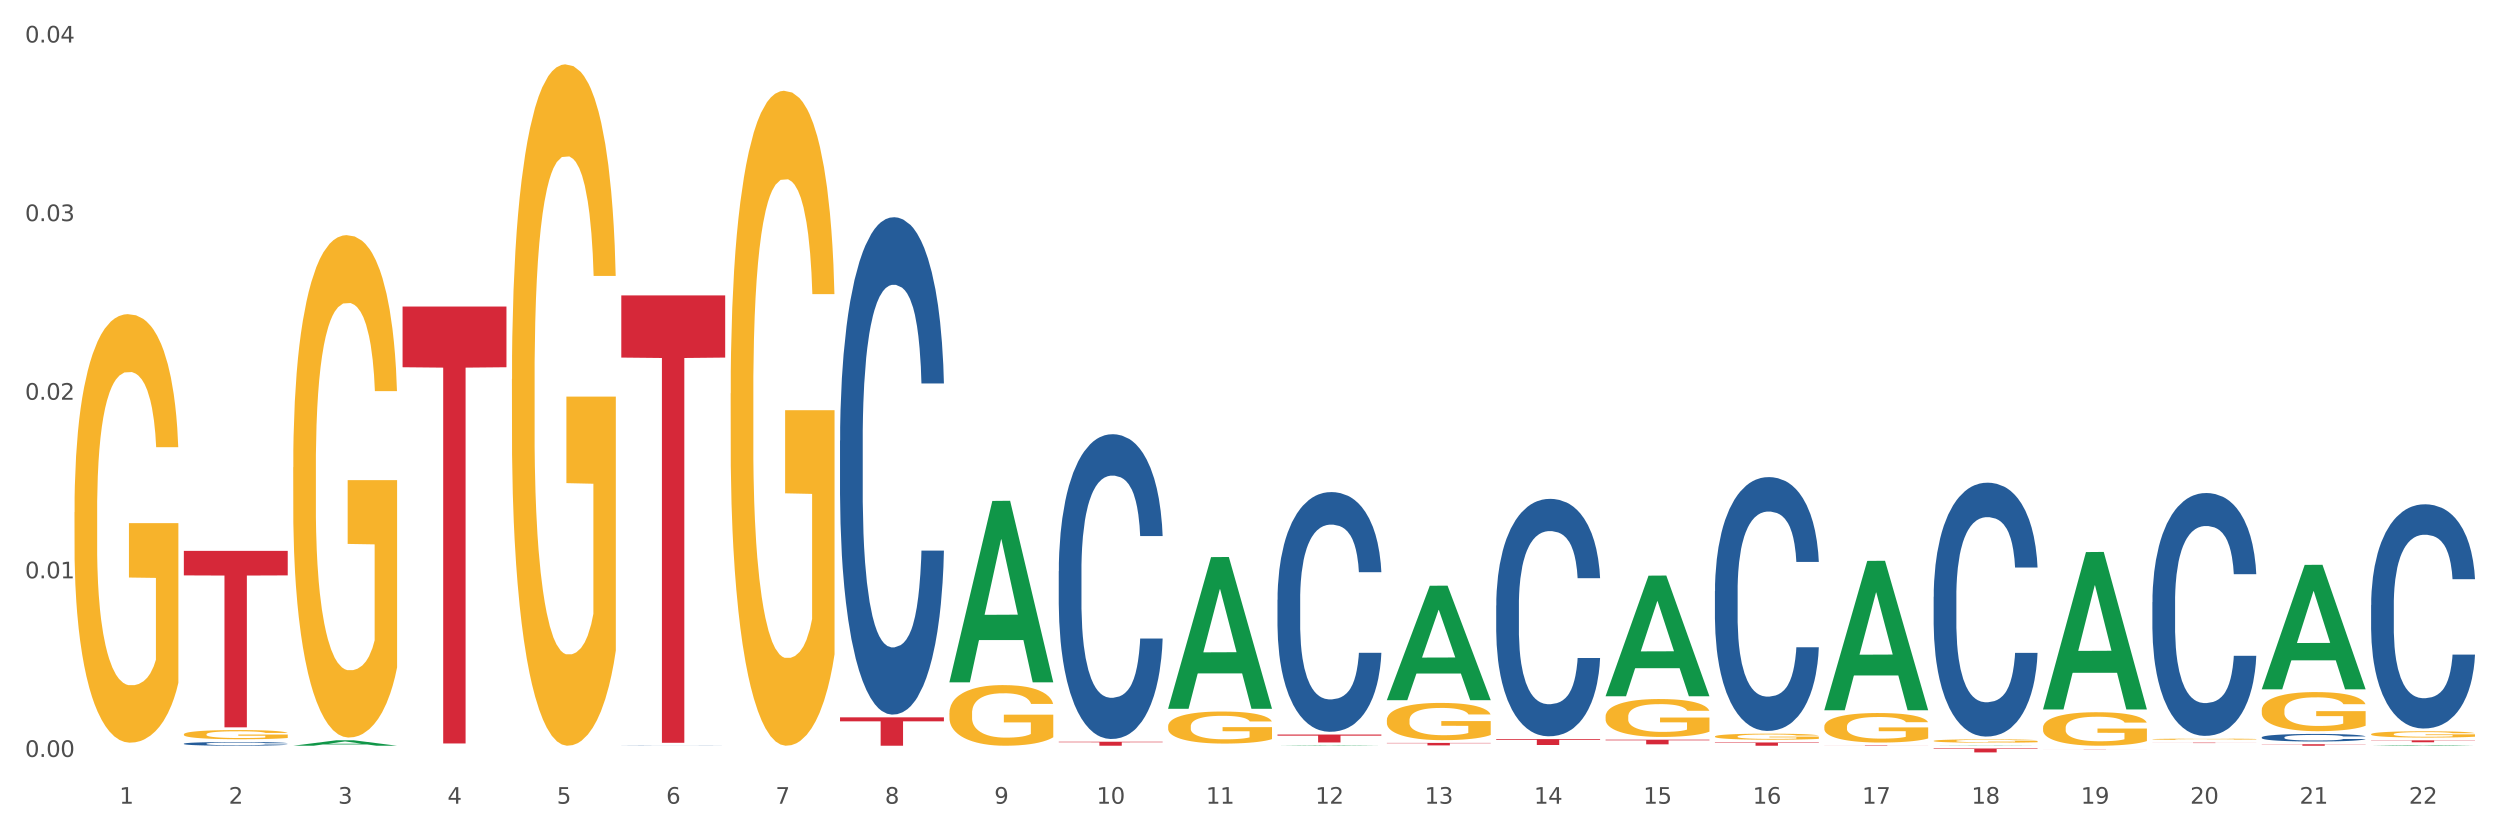 <?xml version="1.0" encoding="utf-8" standalone="no"?>
<!DOCTYPE svg PUBLIC "-//W3C//DTD SVG 1.1//EN"
  "http://www.w3.org/Graphics/SVG/1.1/DTD/svg11.dtd">
<svg xmlns:xlink="http://www.w3.org/1999/xlink" width="1080pt" height="360pt" viewBox="0 0 1080 360" xmlns="http://www.w3.org/2000/svg" version="1.1">
 <rect x="0" y="0" width="1080" height="360" fill="#333333" stroke="none"/>
 <defs>
  <style type="text/css">*{stroke-linejoin: round; stroke-linecap: butt}</style>
 </defs>
 <g id="figure_1">
  <g id="patch_1">
   <path d="M 0 360 
L 1080 360 
L 1080 0 
L 0 0 
z
" style="fill: #ffffff; stroke: #ffffff; stroke-linejoin: miter"/>
  </g>
  <g id="axes_1">
   <g id="matplotlib.axis_1">
    <g id="xtick_1">
     <g id="text_1">
      <!-- 1 -->
      <g style="fill: #4d4d4d" transform="translate(51.562 347.204) scale(0.096 -0.096)">
       <defs>
        <path id="DejaVuSans-31" d="M 794 531 
L 1825 531 
L 1825 4091 
L 703 3866 
L 703 4441 
L 1819 4666 
L 2450 4666 
L 2450 531 
L 3481 531 
L 3481 0 
L 794 0 
L 794 531 
z
" transform="scale(0.016)"/>
       </defs>
       <use xlink:href="#DejaVuSans-31"/>
      </g>
     </g>
    </g>
    <g id="xtick_2">
     <g id="text_2">
      <!-- 2 -->
      <g style="fill: #4d4d4d" transform="translate(98.807 347.204) scale(0.096 -0.096)">
       <defs>
        <path id="DejaVuSans-32" d="M 1228 531 
L 3431 531 
L 3431 0 
L 469 0 
L 469 531 
Q 828 903 1448 1529 
Q 2069 2156 2228 2338 
Q 2531 2678 2651 2914 
Q 2772 3150 2772 3378 
Q 2772 3750 2511 3984 
Q 2250 4219 1831 4219 
Q 1534 4219 1204 4116 
Q 875 4013 500 3803 
L 500 4441 
Q 881 4594 1212 4672 
Q 1544 4750 1819 4750 
Q 2544 4750 2975 4387 
Q 3406 4025 3406 3419 
Q 3406 3131 3298 2873 
Q 3191 2616 2906 2266 
Q 2828 2175 2409 1742 
Q 1991 1309 1228 531 
z
" transform="scale(0.016)"/>
       </defs>
       <use xlink:href="#DejaVuSans-32"/>
      </g>
     </g>
    </g>
    <g id="xtick_3">
     <g id="text_3">
      <!-- 3 -->
      <g style="fill: #4d4d4d" transform="translate(146.052 347.204) scale(0.096 -0.096)">
       <defs>
        <path id="DejaVuSans-33" d="M 2597 2516 
Q 3050 2419 3304 2112 
Q 3559 1806 3559 1356 
Q 3559 666 3084 287 
Q 2609 -91 1734 -91 
Q 1441 -91 1130 -33 
Q 819 25 488 141 
L 488 750 
Q 750 597 1062 519 
Q 1375 441 1716 441 
Q 2309 441 2620 675 
Q 2931 909 2931 1356 
Q 2931 1769 2642 2001 
Q 2353 2234 1838 2234 
L 1294 2234 
L 1294 2753 
L 1863 2753 
Q 2328 2753 2575 2939 
Q 2822 3125 2822 3475 
Q 2822 3834 2567 4026 
Q 2313 4219 1838 4219 
Q 1578 4219 1281 4162 
Q 984 4106 628 3988 
L 628 4550 
Q 988 4650 1302 4700 
Q 1616 4750 1894 4750 
Q 2613 4750 3031 4423 
Q 3450 4097 3450 3541 
Q 3450 3153 3228 2886 
Q 3006 2619 2597 2516 
z
" transform="scale(0.016)"/>
       </defs>
       <use xlink:href="#DejaVuSans-33"/>
      </g>
     </g>
    </g>
    <g id="xtick_4">
     <g id="text_4">
      <!-- 4 -->
      <g style="fill: #4d4d4d" transform="translate(193.297 347.204) scale(0.096 -0.096)">
       <defs>
        <path id="DejaVuSans-34" d="M 2419 4116 
L 825 1625 
L 2419 1625 
L 2419 4116 
z
M 2253 4666 
L 3047 4666 
L 3047 1625 
L 3713 1625 
L 3713 1100 
L 3047 1100 
L 3047 0 
L 2419 0 
L 2419 1100 
L 313 1100 
L 313 1709 
L 2253 4666 
z
" transform="scale(0.016)"/>
       </defs>
       <use xlink:href="#DejaVuSans-34"/>
      </g>
     </g>
    </g>
    <g id="xtick_5">
     <g id="text_5">
      <!-- 5 -->
      <g style="fill: #4d4d4d" transform="translate(240.542 347.204) scale(0.096 -0.096)">
       <defs>
        <path id="DejaVuSans-35" d="M 691 4666 
L 3169 4666 
L 3169 4134 
L 1269 4134 
L 1269 2991 
Q 1406 3038 1543 3061 
Q 1681 3084 1819 3084 
Q 2600 3084 3056 2656 
Q 3513 2228 3513 1497 
Q 3513 744 3044 326 
Q 2575 -91 1722 -91 
Q 1428 -91 1123 -41 
Q 819 9 494 109 
L 494 744 
Q 775 591 1075 516 
Q 1375 441 1709 441 
Q 2250 441 2565 725 
Q 2881 1009 2881 1497 
Q 2881 1984 2565 2268 
Q 2250 2553 1709 2553 
Q 1456 2553 1204 2497 
Q 953 2441 691 2322 
L 691 4666 
z
" transform="scale(0.016)"/>
       </defs>
       <use xlink:href="#DejaVuSans-35"/>
      </g>
     </g>
    </g>
    <g id="xtick_6">
     <g id="text_6">
      <!-- 6 -->
      <g style="fill: #4d4d4d" transform="translate(287.787 347.204) scale(0.096 -0.096)">
       <defs>
        <path id="DejaVuSans-36" d="M 2113 2584 
Q 1688 2584 1439 2293 
Q 1191 2003 1191 1497 
Q 1191 994 1439 701 
Q 1688 409 2113 409 
Q 2538 409 2786 701 
Q 3034 994 3034 1497 
Q 3034 2003 2786 2293 
Q 2538 2584 2113 2584 
z
M 3366 4563 
L 3366 3988 
Q 3128 4100 2886 4159 
Q 2644 4219 2406 4219 
Q 1781 4219 1451 3797 
Q 1122 3375 1075 2522 
Q 1259 2794 1537 2939 
Q 1816 3084 2150 3084 
Q 2853 3084 3261 2657 
Q 3669 2231 3669 1497 
Q 3669 778 3244 343 
Q 2819 -91 2113 -91 
Q 1303 -91 875 529 
Q 447 1150 447 2328 
Q 447 3434 972 4092 
Q 1497 4750 2381 4750 
Q 2619 4750 2861 4703 
Q 3103 4656 3366 4563 
z
" transform="scale(0.016)"/>
       </defs>
       <use xlink:href="#DejaVuSans-36"/>
      </g>
     </g>
    </g>
    <g id="xtick_7">
     <g id="text_7">
      <!-- 7 -->
      <g style="fill: #4d4d4d" transform="translate(335.032 347.204) scale(0.096 -0.096)">
       <defs>
        <path id="DejaVuSans-37" d="M 525 4666 
L 3525 4666 
L 3525 4397 
L 1831 0 
L 1172 0 
L 2766 4134 
L 525 4134 
L 525 4666 
z
" transform="scale(0.016)"/>
       </defs>
       <use xlink:href="#DejaVuSans-37"/>
      </g>
     </g>
    </g>
    <g id="xtick_8">
     <g id="text_8">
      <!-- 8 -->
      <g style="fill: #4d4d4d" transform="translate(382.276 347.204) scale(0.096 -0.096)">
       <defs>
        <path id="DejaVuSans-38" d="M 2034 2216 
Q 1584 2216 1326 1975 
Q 1069 1734 1069 1313 
Q 1069 891 1326 650 
Q 1584 409 2034 409 
Q 2484 409 2743 651 
Q 3003 894 3003 1313 
Q 3003 1734 2745 1975 
Q 2488 2216 2034 2216 
z
M 1403 2484 
Q 997 2584 770 2862 
Q 544 3141 544 3541 
Q 544 4100 942 4425 
Q 1341 4750 2034 4750 
Q 2731 4750 3128 4425 
Q 3525 4100 3525 3541 
Q 3525 3141 3298 2862 
Q 3072 2584 2669 2484 
Q 3125 2378 3379 2068 
Q 3634 1759 3634 1313 
Q 3634 634 3220 271 
Q 2806 -91 2034 -91 
Q 1263 -91 848 271 
Q 434 634 434 1313 
Q 434 1759 690 2068 
Q 947 2378 1403 2484 
z
M 1172 3481 
Q 1172 3119 1398 2916 
Q 1625 2713 2034 2713 
Q 2441 2713 2670 2916 
Q 2900 3119 2900 3481 
Q 2900 3844 2670 4047 
Q 2441 4250 2034 4250 
Q 1625 4250 1398 4047 
Q 1172 3844 1172 3481 
z
" transform="scale(0.016)"/>
       </defs>
       <use xlink:href="#DejaVuSans-38"/>
      </g>
     </g>
    </g>
    <g id="xtick_9">
     <g id="text_9">
      <!-- 9 -->
      <g style="fill: #4d4d4d" transform="translate(429.521 347.204) scale(0.096 -0.096)">
       <defs>
        <path id="DejaVuSans-39" d="M 703 97 
L 703 672 
Q 941 559 1184 500 
Q 1428 441 1663 441 
Q 2288 441 2617 861 
Q 2947 1281 2994 2138 
Q 2813 1869 2534 1725 
Q 2256 1581 1919 1581 
Q 1219 1581 811 2004 
Q 403 2428 403 3163 
Q 403 3881 828 4315 
Q 1253 4750 1959 4750 
Q 2769 4750 3195 4129 
Q 3622 3509 3622 2328 
Q 3622 1225 3098 567 
Q 2575 -91 1691 -91 
Q 1453 -91 1209 -44 
Q 966 3 703 97 
z
M 1959 2075 
Q 2384 2075 2632 2365 
Q 2881 2656 2881 3163 
Q 2881 3666 2632 3958 
Q 2384 4250 1959 4250 
Q 1534 4250 1286 3958 
Q 1038 3666 1038 3163 
Q 1038 2656 1286 2365 
Q 1534 2075 1959 2075 
z
" transform="scale(0.016)"/>
       </defs>
       <use xlink:href="#DejaVuSans-39"/>
      </g>
     </g>
    </g>
    <g id="xtick_10">
     <g id="text_10">
      <!-- 10 -->
      <g style="fill: #4d4d4d" transform="translate(473.712 347.204) scale(0.096 -0.096)">
       <defs>
        <path id="DejaVuSans-30" d="M 2034 4250 
Q 1547 4250 1301 3770 
Q 1056 3291 1056 2328 
Q 1056 1369 1301 889 
Q 1547 409 2034 409 
Q 2525 409 2770 889 
Q 3016 1369 3016 2328 
Q 3016 3291 2770 3770 
Q 2525 4250 2034 4250 
z
M 2034 4750 
Q 2819 4750 3233 4129 
Q 3647 3509 3647 2328 
Q 3647 1150 3233 529 
Q 2819 -91 2034 -91 
Q 1250 -91 836 529 
Q 422 1150 422 2328 
Q 422 3509 836 4129 
Q 1250 4750 2034 4750 
z
" transform="scale(0.016)"/>
       </defs>
       <use xlink:href="#DejaVuSans-31"/>
       <use xlink:href="#DejaVuSans-30" transform="translate(63.623 0)"/>
      </g>
     </g>
    </g>
    <g id="xtick_11">
     <g id="text_11">
      <!-- 11 -->
      <g style="fill: #4d4d4d" transform="translate(520.957 347.204) scale(0.096 -0.096)">
       <use xlink:href="#DejaVuSans-31"/>
       <use xlink:href="#DejaVuSans-31" transform="translate(63.623 0)"/>
      </g>
     </g>
    </g>
    <g id="xtick_12">
     <g id="text_12">
      <!-- 12 -->
      <g style="fill: #4d4d4d" transform="translate(568.202 347.204) scale(0.096 -0.096)">
       <use xlink:href="#DejaVuSans-31"/>
       <use xlink:href="#DejaVuSans-32" transform="translate(63.623 0)"/>
      </g>
     </g>
    </g>
    <g id="xtick_13">
     <g id="text_13">
      <!-- 13 -->
      <g style="fill: #4d4d4d" transform="translate(615.447 347.204) scale(0.096 -0.096)">
       <use xlink:href="#DejaVuSans-31"/>
       <use xlink:href="#DejaVuSans-33" transform="translate(63.623 0)"/>
      </g>
     </g>
    </g>
    <g id="xtick_14">
     <g id="text_14">
      <!-- 14 -->
      <g style="fill: #4d4d4d" transform="translate(662.692 347.204) scale(0.096 -0.096)">
       <use xlink:href="#DejaVuSans-31"/>
       <use xlink:href="#DejaVuSans-34" transform="translate(63.623 0)"/>
      </g>
     </g>
    </g>
    <g id="xtick_15">
     <g id="text_15">
      <!-- 15 -->
      <g style="fill: #4d4d4d" transform="translate(709.937 347.204) scale(0.096 -0.096)">
       <use xlink:href="#DejaVuSans-31"/>
       <use xlink:href="#DejaVuSans-35" transform="translate(63.623 0)"/>
      </g>
     </g>
    </g>
    <g id="xtick_16">
     <g id="text_16">
      <!-- 16 -->
      <g style="fill: #4d4d4d" transform="translate(757.181 347.204) scale(0.096 -0.096)">
       <use xlink:href="#DejaVuSans-31"/>
       <use xlink:href="#DejaVuSans-36" transform="translate(63.623 0)"/>
      </g>
     </g>
    </g>
    <g id="xtick_17">
     <g id="text_17">
      <!-- 17 -->
      <g style="fill: #4d4d4d" transform="translate(804.426 347.204) scale(0.096 -0.096)">
       <use xlink:href="#DejaVuSans-31"/>
       <use xlink:href="#DejaVuSans-37" transform="translate(63.623 0)"/>
      </g>
     </g>
    </g>
    <g id="xtick_18">
     <g id="text_18">
      <!-- 18 -->
      <g style="fill: #4d4d4d" transform="translate(851.671 347.204) scale(0.096 -0.096)">
       <use xlink:href="#DejaVuSans-31"/>
       <use xlink:href="#DejaVuSans-38" transform="translate(63.623 0)"/>
      </g>
     </g>
    </g>
    <g id="xtick_19">
     <g id="text_19">
      <!-- 19 -->
      <g style="fill: #4d4d4d" transform="translate(898.916 347.204) scale(0.096 -0.096)">
       <use xlink:href="#DejaVuSans-31"/>
       <use xlink:href="#DejaVuSans-39" transform="translate(63.623 0)"/>
      </g>
     </g>
    </g>
    <g id="xtick_20">
     <g id="text_20">
      <!-- 20 -->
      <g style="fill: #4d4d4d" transform="translate(946.161 347.204) scale(0.096 -0.096)">
       <use xlink:href="#DejaVuSans-32"/>
       <use xlink:href="#DejaVuSans-30" transform="translate(63.623 0)"/>
      </g>
     </g>
    </g>
    <g id="xtick_21">
     <g id="text_21">
      <!-- 21 -->
      <g style="fill: #4d4d4d" transform="translate(993.406 347.204) scale(0.096 -0.096)">
       <use xlink:href="#DejaVuSans-32"/>
       <use xlink:href="#DejaVuSans-31" transform="translate(63.623 0)"/>
      </g>
     </g>
    </g>
    <g id="xtick_22">
     <g id="text_22">
      <!-- 22 -->
      <g style="fill: #4d4d4d" transform="translate(1040.651 347.204) scale(0.096 -0.096)">
       <use xlink:href="#DejaVuSans-32"/>
       <use xlink:href="#DejaVuSans-32" transform="translate(63.623 0)"/>
      </g>
     </g>
    </g>
    <g id="xtick_23"/>
    <g id="xtick_24"/>
    <g id="xtick_25"/>
    <g id="xtick_26"/>
    <g id="xtick_27"/>
    <g id="xtick_28"/>
    <g id="xtick_29"/>
    <g id="xtick_30"/>
    <g id="xtick_31"/>
    <g id="xtick_32"/>
    <g id="xtick_33"/>
    <g id="xtick_34"/>
    <g id="xtick_35"/>
    <g id="xtick_36"/>
    <g id="xtick_37"/>
    <g id="xtick_38"/>
    <g id="xtick_39"/>
    <g id="xtick_40"/>
    <g id="xtick_41"/>
    <g id="xtick_42"/>
    <g id="xtick_43"/>
   </g>
   <g id="matplotlib.axis_2">
    <g id="ytick_1">
     <g id="text_23">
      <!-- 0.00 -->
      <g style="fill: #4d4d4d" transform="translate(10.8 326.991) scale(0.096 -0.096)">
       <defs>
        <path id="DejaVuSans-2e" d="M 684 794 
L 1344 794 
L 1344 0 
L 684 0 
L 684 794 
z
" transform="scale(0.016)"/>
       </defs>
       <use xlink:href="#DejaVuSans-30"/>
       <use xlink:href="#DejaVuSans-2e" transform="translate(63.623 0)"/>
       <use xlink:href="#DejaVuSans-30" transform="translate(95.41 0)"/>
       <use xlink:href="#DejaVuSans-30" transform="translate(159.033 0)"/>
      </g>
     </g>
    </g>
    <g id="ytick_2">
     <g id="text_24">
      <!-- 0.01 -->
      <g style="fill: #4d4d4d" transform="translate(10.8 249.835) scale(0.096 -0.096)">
       <use xlink:href="#DejaVuSans-30"/>
       <use xlink:href="#DejaVuSans-2e" transform="translate(63.623 0)"/>
       <use xlink:href="#DejaVuSans-30" transform="translate(95.41 0)"/>
       <use xlink:href="#DejaVuSans-31" transform="translate(159.033 0)"/>
      </g>
     </g>
    </g>
    <g id="ytick_3">
     <g id="text_25">
      <!-- 0.02 -->
      <g style="fill: #4d4d4d" transform="translate(10.8 172.68) scale(0.096 -0.096)">
       <use xlink:href="#DejaVuSans-30"/>
       <use xlink:href="#DejaVuSans-2e" transform="translate(63.623 0)"/>
       <use xlink:href="#DejaVuSans-30" transform="translate(95.41 0)"/>
       <use xlink:href="#DejaVuSans-32" transform="translate(159.033 0)"/>
      </g>
     </g>
    </g>
    <g id="ytick_4">
     <g id="text_26">
      <!-- 0.03 -->
      <g style="fill: #4d4d4d" transform="translate(10.8 95.524) scale(0.096 -0.096)">
       <use xlink:href="#DejaVuSans-30"/>
       <use xlink:href="#DejaVuSans-2e" transform="translate(63.623 0)"/>
       <use xlink:href="#DejaVuSans-30" transform="translate(95.41 0)"/>
       <use xlink:href="#DejaVuSans-33" transform="translate(159.033 0)"/>
      </g>
     </g>
    </g>
    <g id="ytick_5">
     <g id="text_27">
      <!-- 0.04 -->
      <g style="fill: #4d4d4d" transform="translate(10.8 18.368) scale(0.096 -0.096)">
       <use xlink:href="#DejaVuSans-30"/>
       <use xlink:href="#DejaVuSans-2e" transform="translate(63.623 0)"/>
       <use xlink:href="#DejaVuSans-30" transform="translate(95.41 0)"/>
       <use xlink:href="#DejaVuSans-34" transform="translate(159.033 0)"/>
      </g>
     </g>
    </g>
    <g id="ytick_6"/>
    <g id="ytick_7"/>
    <g id="ytick_8"/>
    <g id="ytick_9"/>
   </g>
   <g id="PolyCollection_1">
    <path d="M 126.665 322.157 
L 126.711 322.154 
L 145.219 319.808 
L 152.9 319.805 
L 171.547 322.161 
L 162.663 322.161 
L 158.638 321.613 
L 139.528 321.613 
L 139.389 321.621 
L 135.502 322.161 
L 126.665 322.161 
L 126.665 322.157 
L 141.934 321.285 
L 156.232 321.283 
L 149.152 320.307 
L 149.06 320.303 
L 148.967 320.31 
L 141.888 321.283 
L 141.934 321.285 
L 126.665 322.157 
z
" clip-path="url(#p6b4e0900aa)" style="fill: #109648"/>
    <path d="M 693.603 319.55 
L 738.486 319.55 
L 738.486 319.827 
L 720.831 319.829 
L 720.831 321.543 
L 711.152 321.543 
L 711.152 319.829 
L 693.603 319.827 
L 693.603 319.552 
L 693.603 319.55 
z
" clip-path="url(#p6b4e0900aa)" style="fill: #d62839"/>
    <path d="M 740.848 320.736 
L 785.731 320.736 
L 785.731 320.934 
L 768.075 320.936 
L 768.075 322.161 
L 758.397 322.161 
L 758.397 320.936 
L 740.848 320.934 
L 740.848 320.738 
L 740.848 320.736 
z
" clip-path="url(#p6b4e0900aa)" style="fill: #d62839"/>
    <path d="M 788.093 321.969 
L 832.976 321.969 
L 832.976 321.996 
L 815.32 321.996 
L 815.32 322.161 
L 805.642 322.161 
L 805.642 321.996 
L 788.093 321.996 
L 788.093 321.969 
L 788.093 321.969 
z
" clip-path="url(#p6b4e0900aa)" style="fill: #d62839"/>
    <path d="M 835.338 323.343 
L 880.221 323.343 
L 880.221 323.58 
L 862.565 323.582 
L 862.565 325.046 
L 852.887 325.046 
L 852.887 323.582 
L 835.338 323.58 
L 835.338 323.345 
L 835.338 323.343 
z
" clip-path="url(#p6b4e0900aa)" style="fill: #d62839"/>
    <path d="M 882.583 323.742 
L 927.465 323.742 
L 927.465 323.754 
L 909.81 323.754 
L 909.81 323.823 
L 900.132 323.823 
L 900.132 323.754 
L 882.583 323.754 
L 882.583 323.743 
L 882.583 323.742 
z
" clip-path="url(#p6b4e0900aa)" style="fill: #d62839"/>
    <path d="M 929.828 320.819 
L 974.71 320.819 
L 974.71 320.845 
L 957.055 320.845 
L 957.055 321.01 
L 947.377 321.01 
L 947.377 320.845 
L 929.828 320.845 
L 929.828 320.819 
L 929.828 320.819 
z
" clip-path="url(#p6b4e0900aa)" style="fill: #d62839"/>
    <path d="M 977.072 321.51 
L 1021.955 321.51 
L 1021.955 321.601 
L 1004.3 321.601 
L 1004.3 322.161 
L 994.621 322.161 
L 994.621 321.601 
L 977.072 321.601 
L 977.072 321.511 
L 977.072 321.51 
z
" clip-path="url(#p6b4e0900aa)" style="fill: #d62839"/>
    <path d="M 1024.317 319.817 
L 1069.2 319.817 
L 1069.2 319.932 
L 1051.545 319.933 
L 1051.545 320.647 
L 1041.866 320.647 
L 1041.866 319.933 
L 1024.317 319.932 
L 1024.317 319.817 
L 1024.317 319.817 
z
" clip-path="url(#p6b4e0900aa)" style="fill: #d62839"/>
    <path d="M 646.358 319.267 
L 691.241 319.267 
L 691.241 319.626 
L 673.586 319.628 
L 673.586 321.847 
L 663.907 321.847 
L 663.907 319.628 
L 646.358 319.626 
L 646.358 319.27 
L 646.358 319.267 
z
" clip-path="url(#p6b4e0900aa)" style="fill: #d62839"/>
    <path d="M 79.42 317.22 
L 79.473 317.216 
L 79.473 317.085 
L 79.579 316.973 
L 80.109 316.701 
L 80.904 316.476 
L 81.486 316.356 
L 82.069 316.258 
L 82.758 316.16 
L 83.606 316.058 
L 85.143 315.909 
L 86.097 315.833 
L 87.262 315.753 
L 89.382 315.637 
L 90.919 315.572 
L 92.508 315.517 
L 95.105 315.452 
L 96.801 315.423 
L 98.602 315.401 
L 100.775 315.387 
L 102.418 315.383 
L 106.021 315.394 
L 109.094 315.427 
L 110.578 315.452 
L 112.486 315.496 
L 113.493 315.525 
L 115.135 315.583 
L 116.831 315.659 
L 117.997 315.724 
L 119.745 315.848 
L 121.07 315.971 
L 122.289 316.124 
L 122.925 316.229 
L 123.402 316.327 
L 123.826 316.439 
L 124.25 316.617 
L 114.711 316.617 
L 114.34 316.49 
L 113.757 316.37 
L 112.91 316.254 
L 112.168 316.182 
L 110.896 316.091 
L 109.73 316.033 
L 108.511 315.989 
L 107.028 315.953 
L 105.862 315.935 
L 104.219 315.92 
L 100.987 315.924 
L 98.814 315.953 
L 97.331 315.989 
L 96.377 316.022 
L 95.529 316.058 
L 94.575 316.109 
L 93.462 316.185 
L 92.667 316.254 
L 91.873 316.341 
L 91.237 316.429 
L 90.654 316.53 
L 90.177 316.639 
L 89.806 316.752 
L 89.488 316.889 
L 89.223 317.118 
L 89.223 317.615 
L 89.329 317.728 
L 89.594 317.877 
L 89.912 317.989 
L 90.442 318.124 
L 90.919 318.214 
L 91.82 318.345 
L 92.826 318.454 
L 93.621 318.523 
L 94.416 318.581 
L 95.794 318.661 
L 97.331 318.726 
L 98.655 318.766 
L 100.457 318.802 
L 101.676 318.817 
L 102.736 318.824 
L 105.332 318.824 
L 107.187 318.813 
L 109.253 318.788 
L 110.843 318.755 
L 112.168 318.715 
L 113.651 318.65 
L 114.605 318.588 
L 114.605 317.83 
L 102.947 317.826 
L 102.947 317.321 
L 124.303 317.321 
L 124.303 318.802 
L 123.402 318.878 
L 122.395 318.947 
L 121.335 319.009 
L 119.745 319.085 
L 117.838 319.158 
L 116.142 319.209 
L 114.34 319.252 
L 112.221 319.292 
L 109.465 319.329 
L 107.77 319.343 
L 105.65 319.354 
L 103.159 319.358 
L 100.987 319.35 
L 98.867 319.332 
L 96.642 319.3 
L 94.469 319.252 
L 92.826 319.205 
L 91.184 319.147 
L 89.435 319.071 
L 88.057 318.998 
L 86.997 318.933 
L 85.832 318.849 
L 84.56 318.741 
L 83.606 318.643 
L 82.758 318.541 
L 81.857 318.41 
L 81.222 318.298 
L 80.586 318.156 
L 80.215 318.051 
L 79.791 317.888 
L 79.473 317.659 
L 79.42 317.22 
z
" clip-path="url(#p6b4e0900aa)" style="fill: #f7b32b"/>
    <path d="M 977.072 318.525 
L 977.126 318.522 
L 977.126 318.438 
L 977.285 318.325 
L 977.868 318.115 
L 978.611 317.957 
L 979.884 317.771 
L 980.574 317.694 
L 981.476 317.607 
L 983.333 317.466 
L 985.455 317.347 
L 986.94 317.281 
L 988.054 317.239 
L 990.548 317.164 
L 991.98 317.132 
L 993.466 317.105 
L 994.739 317.087 
L 996.861 317.066 
L 998.559 317.057 
L 1000.522 317.054 
L 1002.166 317.057 
L 1004.342 317.069 
L 1007.525 317.105 
L 1008.745 317.126 
L 1010.39 317.161 
L 1012.087 317.209 
L 1013.467 317.257 
L 1015.058 317.326 
L 1016.703 317.416 
L 1018.294 317.529 
L 1019.409 317.634 
L 1020.31 317.745 
L 1021.106 317.879 
L 1021.69 318.026 
L 1021.955 318.148 
L 1012.246 318.148 
L 1011.981 318.038 
L 1011.451 317.918 
L 1010.92 317.837 
L 1010.337 317.771 
L 1009.435 317.697 
L 1008.639 317.649 
L 1007.313 317.592 
L 1006.092 317.556 
L 1005.084 317.535 
L 1003.864 317.517 
L 1001.265 317.499 
L 999.408 317.499 
L 998.241 317.505 
L 996.808 317.52 
L 995.588 317.541 
L 994.155 317.577 
L 993.041 317.616 
L 991.927 317.667 
L 991.291 317.703 
L 990.336 317.768 
L 989.699 317.822 
L 988.85 317.915 
L 988.373 317.981 
L 987.524 318.151 
L 987.153 318.277 
L 986.993 318.363 
L 986.887 318.459 
L 986.887 318.926 
L 987.206 319.135 
L 987.471 319.225 
L 987.895 319.326 
L 988.691 319.458 
L 989.858 319.586 
L 991.078 319.679 
L 992.086 319.736 
L 993.041 319.778 
L 993.996 319.811 
L 995.163 319.84 
L 996.118 319.858 
L 997.551 319.876 
L 999.249 319.885 
L 1000.575 319.885 
L 1003.281 319.87 
L 1004.501 319.855 
L 1005.668 319.835 
L 1006.941 319.802 
L 1007.949 319.766 
L 1008.533 319.739 
L 1009.488 319.682 
L 1010.23 319.622 
L 1010.867 319.553 
L 1011.292 319.494 
L 1011.769 319.404 
L 1012.14 319.302 
L 1012.246 319.248 
L 1021.955 319.248 
L 1021.743 319.356 
L 1021.372 319.461 
L 1020.629 319.601 
L 1020.045 319.682 
L 1019.143 319.781 
L 1018.188 319.864 
L 1016.862 319.957 
L 1015.642 320.026 
L 1014.369 320.086 
L 1012.989 320.139 
L 1010.496 320.214 
L 1009.594 320.235 
L 1007.684 320.271 
L 1006.198 320.292 
L 1004.023 320.313 
L 1001.795 320.325 
L 999.461 320.328 
L 997.392 320.322 
L 995.11 320.304 
L 993.678 320.286 
L 992.086 320.259 
L 990.23 320.217 
L 988.479 320.166 
L 986.834 320.107 
L 985.296 320.038 
L 983.863 319.96 
L 982.006 319.832 
L 980.627 319.706 
L 979.619 319.589 
L 978.929 319.491 
L 978.24 319.365 
L 977.868 319.278 
L 977.285 319.069 
L 977.072 318.875 
L 977.072 318.525 
z
" clip-path="url(#p6b4e0900aa)" style="fill: #255c99"/>
    <path d="M 929.828 260.127 
L 929.881 260.032 
L 929.881 257.349 
L 930.04 253.707 
L 930.623 247 
L 931.366 241.921 
L 932.639 235.98 
L 933.329 233.489 
L 934.231 230.71 
L 936.088 226.206 
L 938.21 222.373 
L 939.695 220.265 
L 940.81 218.923 
L 943.303 216.528 
L 944.735 215.474 
L 946.221 214.611 
L 947.494 214.037 
L 949.616 213.366 
L 951.314 213.078 
L 953.277 212.982 
L 954.922 213.078 
L 957.097 213.462 
L 960.28 214.611 
L 961.5 215.282 
L 963.145 216.432 
L 964.842 217.965 
L 966.222 219.498 
L 967.813 221.702 
L 969.458 224.577 
L 971.05 228.218 
L 972.164 231.572 
L 973.066 235.118 
L 973.861 239.43 
L 974.445 244.125 
L 974.71 248.054 
L 965.002 248.054 
L 964.736 244.508 
L 964.206 240.675 
L 963.675 238.088 
L 963.092 235.98 
L 962.19 233.584 
L 961.394 232.051 
L 960.068 230.231 
L 958.847 229.081 
L 957.839 228.41 
L 956.619 227.835 
L 954.02 227.26 
L 952.163 227.26 
L 950.996 227.452 
L 949.563 227.931 
L 948.343 228.602 
L 946.911 229.751 
L 945.796 230.997 
L 944.682 232.626 
L 944.046 233.776 
L 943.091 235.884 
L 942.454 237.609 
L 941.605 240.58 
L 941.128 242.688 
L 940.279 248.15 
L 939.908 252.174 
L 939.748 254.953 
L 939.642 258.019 
L 939.642 272.968 
L 939.961 279.675 
L 940.226 282.55 
L 940.65 285.808 
L 941.446 290.024 
L 942.613 294.145 
L 943.834 297.115 
L 944.842 298.936 
L 945.796 300.277 
L 946.751 301.331 
L 947.919 302.29 
L 948.874 302.865 
L 950.306 303.439 
L 952.004 303.727 
L 953.33 303.727 
L 956.036 303.248 
L 957.256 302.769 
L 958.423 302.098 
L 959.696 301.044 
L 960.704 299.894 
L 961.288 299.032 
L 962.243 297.211 
L 962.986 295.295 
L 963.622 293.091 
L 964.047 291.174 
L 964.524 288.299 
L 964.895 285.041 
L 965.002 283.317 
L 974.71 283.317 
L 974.498 286.766 
L 974.127 290.12 
L 973.384 294.624 
L 972.8 297.211 
L 971.898 300.373 
L 970.944 303.056 
L 969.617 306.027 
L 968.397 308.231 
L 967.124 310.147 
L 965.744 311.872 
L 963.251 314.267 
L 962.349 314.938 
L 960.439 316.088 
L 958.954 316.759 
L 956.778 317.43 
L 954.55 317.813 
L 952.216 317.909 
L 950.147 317.717 
L 947.866 317.142 
L 946.433 316.567 
L 944.842 315.705 
L 942.985 314.363 
L 941.234 312.734 
L 939.589 310.818 
L 938.051 308.614 
L 936.618 306.123 
L 934.762 302.002 
L 933.382 297.978 
L 932.374 294.24 
L 931.684 291.078 
L 930.995 287.054 
L 930.623 284.275 
L 930.04 277.567 
L 929.828 271.339 
L 929.828 260.127 
z
" clip-path="url(#p6b4e0900aa)" style="fill: #255c99"/>
    <path d="M 835.338 257.8 
L 835.391 257.7 
L 835.391 254.895 
L 835.55 251.089 
L 836.134 244.077 
L 836.876 238.768 
L 838.15 232.557 
L 838.839 229.953 
L 839.741 227.048 
L 841.598 222.34 
L 843.72 218.333 
L 845.206 216.129 
L 846.32 214.727 
L 848.813 212.222 
L 850.246 211.12 
L 851.731 210.219 
L 853.004 209.618 
L 855.127 208.917 
L 856.824 208.616 
L 858.787 208.516 
L 860.432 208.616 
L 862.607 209.017 
L 865.79 210.219 
L 867.01 210.92 
L 868.655 212.122 
L 870.353 213.725 
L 871.732 215.328 
L 873.324 217.632 
L 874.968 220.637 
L 876.56 224.443 
L 877.674 227.949 
L 878.576 231.656 
L 879.372 236.163 
L 879.955 241.072 
L 880.221 245.179 
L 870.512 245.179 
L 870.247 241.472 
L 869.716 237.466 
L 869.186 234.761 
L 868.602 232.557 
L 867.7 230.053 
L 866.904 228.45 
L 865.578 226.547 
L 864.358 225.345 
L 863.35 224.644 
L 862.13 224.043 
L 859.53 223.442 
L 857.673 223.442 
L 856.506 223.642 
L 855.073 224.143 
L 853.853 224.844 
L 852.421 226.046 
L 851.307 227.348 
L 850.193 229.051 
L 849.556 230.253 
L 848.601 232.457 
L 847.964 234.26 
L 847.116 237.365 
L 846.638 239.569 
L 845.789 245.279 
L 845.418 249.486 
L 845.259 252.391 
L 845.153 255.597 
L 845.153 271.223 
L 845.471 278.235 
L 845.736 281.24 
L 846.161 284.646 
L 846.956 289.054 
L 848.124 293.361 
L 849.344 296.467 
L 850.352 298.37 
L 851.307 299.772 
L 852.262 300.874 
L 853.429 301.876 
L 854.384 302.477 
L 855.816 303.078 
L 857.514 303.378 
L 858.84 303.378 
L 861.546 302.877 
L 862.766 302.377 
L 863.933 301.675 
L 865.207 300.574 
L 866.215 299.371 
L 866.798 298.47 
L 867.753 296.567 
L 868.496 294.563 
L 869.132 292.259 
L 869.557 290.256 
L 870.034 287.251 
L 870.406 283.845 
L 870.512 282.042 
L 880.221 282.042 
L 880.008 285.648 
L 879.637 289.154 
L 878.894 293.862 
L 878.311 296.567 
L 877.409 299.872 
L 876.454 302.677 
L 875.127 305.782 
L 873.907 308.086 
L 872.634 310.09 
L 871.255 311.893 
L 868.761 314.397 
L 867.859 315.098 
L 865.949 316.3 
L 864.464 317.002 
L 862.289 317.703 
L 860.06 318.104 
L 857.726 318.204 
L 855.657 318.003 
L 853.376 317.402 
L 851.943 316.801 
L 850.352 315.9 
L 848.495 314.497 
L 846.744 312.794 
L 845.1 310.791 
L 843.561 308.487 
L 842.129 305.883 
L 840.272 301.575 
L 838.892 297.368 
L 837.884 293.461 
L 837.195 290.156 
L 836.505 285.949 
L 836.134 283.044 
L 835.55 276.032 
L 835.338 269.52 
L 835.338 257.8 
z
" clip-path="url(#p6b4e0900aa)" style="fill: #255c99"/>
    <path d="M 740.848 255.377 
L 740.901 255.277 
L 740.901 252.472 
L 741.06 248.667 
L 741.644 241.657 
L 742.387 236.349 
L 743.66 230.14 
L 744.35 227.536 
L 745.251 224.632 
L 747.108 219.925 
L 749.23 215.919 
L 750.716 213.715 
L 751.83 212.313 
L 754.324 209.81 
L 755.756 208.708 
L 757.241 207.807 
L 758.515 207.206 
L 760.637 206.505 
L 762.334 206.204 
L 764.297 206.104 
L 765.942 206.204 
L 768.117 206.605 
L 771.3 207.807 
L 772.521 208.508 
L 774.165 209.71 
L 775.863 211.312 
L 777.242 212.914 
L 778.834 215.218 
L 780.479 218.222 
L 782.07 222.028 
L 783.184 225.533 
L 784.086 229.238 
L 784.882 233.745 
L 785.465 238.652 
L 785.731 242.758 
L 776.022 242.758 
L 775.757 239.053 
L 775.226 235.047 
L 774.696 232.343 
L 774.112 230.14 
L 773.21 227.636 
L 772.415 226.034 
L 771.088 224.131 
L 769.868 222.929 
L 768.86 222.228 
L 767.64 221.627 
L 765.04 221.026 
L 763.183 221.026 
L 762.016 221.226 
L 760.584 221.727 
L 759.364 222.428 
L 757.931 223.63 
L 756.817 224.932 
L 755.703 226.634 
L 755.066 227.836 
L 754.111 230.039 
L 753.475 231.842 
L 752.626 234.947 
L 752.148 237.15 
L 751.3 242.858 
L 750.928 247.064 
L 750.769 249.969 
L 750.663 253.173 
L 750.663 268.796 
L 750.981 275.807 
L 751.246 278.811 
L 751.671 282.216 
L 752.467 286.623 
L 753.634 290.929 
L 754.854 294.034 
L 755.862 295.936 
L 756.817 297.338 
L 757.772 298.44 
L 758.939 299.442 
L 759.894 300.042 
L 761.326 300.643 
L 763.024 300.944 
L 764.35 300.944 
L 767.056 300.443 
L 768.276 299.942 
L 769.444 299.241 
L 770.717 298.14 
L 771.725 296.938 
L 772.308 296.036 
L 773.263 294.134 
L 774.006 292.131 
L 774.643 289.827 
L 775.067 287.824 
L 775.545 284.82 
L 775.916 281.415 
L 776.022 279.612 
L 785.731 279.612 
L 785.519 283.218 
L 785.147 286.723 
L 784.404 291.43 
L 783.821 294.134 
L 782.919 297.439 
L 781.964 300.243 
L 780.638 303.347 
L 779.417 305.651 
L 778.144 307.654 
L 776.765 309.456 
L 774.271 311.96 
L 773.369 312.661 
L 771.46 313.863 
L 769.974 314.564 
L 767.799 315.265 
L 765.571 315.665 
L 763.236 315.766 
L 761.167 315.565 
L 758.886 314.964 
L 757.454 314.363 
L 755.862 313.462 
L 754.005 312.06 
L 752.254 310.358 
L 750.61 308.355 
L 749.071 306.051 
L 747.639 303.447 
L 745.782 299.141 
L 744.403 294.935 
L 743.395 291.029 
L 742.705 287.724 
L 742.015 283.518 
L 741.644 280.614 
L 741.06 273.604 
L 740.848 267.094 
L 740.848 255.377 
z
" clip-path="url(#p6b4e0900aa)" style="fill: #255c99"/>
    <path d="M 646.358 261.595 
L 646.411 261.501 
L 646.411 258.878 
L 646.571 255.318 
L 647.154 248.76 
L 647.897 243.795 
L 649.17 237.987 
L 649.86 235.551 
L 650.762 232.834 
L 652.619 228.431 
L 654.741 224.684 
L 656.226 222.623 
L 657.34 221.311 
L 659.834 218.969 
L 661.266 217.939 
L 662.752 217.095 
L 664.025 216.533 
L 666.147 215.878 
L 667.845 215.596 
L 669.808 215.503 
L 671.452 215.596 
L 673.627 215.971 
L 676.811 217.095 
L 678.031 217.751 
L 679.676 218.875 
L 681.373 220.374 
L 682.753 221.873 
L 684.344 224.028 
L 685.989 226.838 
L 687.58 230.398 
L 688.694 233.677 
L 689.596 237.143 
L 690.392 241.359 
L 690.976 245.95 
L 691.241 249.791 
L 681.532 249.791 
L 681.267 246.324 
L 680.737 242.577 
L 680.206 240.048 
L 679.622 237.987 
L 678.721 235.645 
L 677.925 234.146 
L 676.598 232.366 
L 675.378 231.241 
L 674.37 230.586 
L 673.15 230.024 
L 670.55 229.461 
L 668.694 229.461 
L 667.526 229.649 
L 666.094 230.117 
L 664.874 230.773 
L 663.441 231.897 
L 662.327 233.115 
L 661.213 234.708 
L 660.577 235.832 
L 659.622 237.893 
L 658.985 239.579 
L 658.136 242.483 
L 657.659 244.544 
L 656.81 249.884 
L 656.438 253.819 
L 656.279 256.536 
L 656.173 259.534 
L 656.173 274.148 
L 656.491 280.706 
L 656.757 283.516 
L 657.181 286.702 
L 657.977 290.824 
L 659.144 294.852 
L 660.364 297.756 
L 661.372 299.536 
L 662.327 300.848 
L 663.282 301.878 
L 664.449 302.815 
L 665.404 303.377 
L 666.837 303.939 
L 668.534 304.22 
L 669.861 304.22 
L 672.566 303.752 
L 673.787 303.283 
L 674.954 302.628 
L 676.227 301.597 
L 677.235 300.473 
L 677.819 299.63 
L 678.774 297.85 
L 679.516 295.976 
L 680.153 293.821 
L 680.577 291.948 
L 681.055 289.137 
L 681.426 285.952 
L 681.532 284.266 
L 691.241 284.266 
L 691.029 287.638 
L 690.657 290.917 
L 689.915 295.32 
L 689.331 297.85 
L 688.429 300.941 
L 687.474 303.564 
L 686.148 306.469 
L 684.928 308.623 
L 683.654 310.497 
L 682.275 312.183 
L 679.782 314.525 
L 678.88 315.181 
L 676.97 316.305 
L 675.484 316.961 
L 673.309 317.617 
L 671.081 317.992 
L 668.747 318.085 
L 666.678 317.898 
L 664.396 317.336 
L 662.964 316.774 
L 661.372 315.931 
L 659.515 314.619 
L 657.765 313.026 
L 656.12 311.153 
L 654.582 308.998 
L 653.149 306.562 
L 651.292 302.534 
L 649.913 298.599 
L 648.905 294.946 
L 648.215 291.854 
L 647.526 287.919 
L 647.154 285.203 
L 646.571 278.645 
L 646.358 272.555 
L 646.358 261.595 
z
" clip-path="url(#p6b4e0900aa)" style="fill: #255c99"/>
    <path d="M 551.869 259.11 
L 551.922 259.015 
L 551.922 256.367 
L 552.081 252.773 
L 552.664 246.152 
L 553.407 241.139 
L 554.68 235.275 
L 555.37 232.816 
L 556.272 230.073 
L 558.129 225.628 
L 560.251 221.845 
L 561.736 219.764 
L 562.851 218.44 
L 565.344 216.075 
L 566.776 215.035 
L 568.262 214.184 
L 569.535 213.616 
L 571.657 212.954 
L 573.355 212.67 
L 575.318 212.576 
L 576.963 212.67 
L 579.138 213.049 
L 582.321 214.184 
L 583.541 214.846 
L 585.186 215.981 
L 586.883 217.494 
L 588.263 219.007 
L 589.854 221.183 
L 591.499 224.02 
L 593.091 227.614 
L 594.205 230.925 
L 595.107 234.424 
L 595.902 238.68 
L 596.486 243.315 
L 596.751 247.192 
L 587.043 247.192 
L 586.777 243.693 
L 586.247 239.91 
L 585.716 237.356 
L 585.133 235.275 
L 584.231 232.911 
L 583.435 231.397 
L 582.109 229.6 
L 580.888 228.465 
L 579.88 227.803 
L 578.66 227.236 
L 576.061 226.668 
L 574.204 226.668 
L 573.037 226.858 
L 571.604 227.33 
L 570.384 227.993 
L 568.952 229.127 
L 567.838 230.357 
L 566.723 231.965 
L 566.087 233.1 
L 565.132 235.181 
L 564.495 236.883 
L 563.646 239.815 
L 563.169 241.896 
L 562.32 247.287 
L 561.949 251.259 
L 561.789 254.002 
L 561.683 257.029 
L 561.683 271.783 
L 562.002 278.404 
L 562.267 281.242 
L 562.691 284.457 
L 563.487 288.619 
L 564.654 292.686 
L 565.875 295.618 
L 566.883 297.415 
L 567.838 298.739 
L 568.792 299.779 
L 569.96 300.725 
L 570.915 301.293 
L 572.347 301.86 
L 574.045 302.144 
L 575.371 302.144 
L 578.077 301.671 
L 579.297 301.198 
L 580.464 300.536 
L 581.737 299.496 
L 582.745 298.361 
L 583.329 297.509 
L 584.284 295.712 
L 585.027 293.821 
L 585.663 291.645 
L 586.088 289.754 
L 586.565 286.916 
L 586.936 283.701 
L 587.043 281.998 
L 596.751 281.998 
L 596.539 285.403 
L 596.168 288.713 
L 595.425 293.159 
L 594.841 295.712 
L 593.939 298.834 
L 592.985 301.482 
L 591.658 304.414 
L 590.438 306.589 
L 589.165 308.481 
L 587.785 310.183 
L 585.292 312.548 
L 584.39 313.21 
L 582.48 314.345 
L 580.995 315.007 
L 578.819 315.669 
L 576.591 316.047 
L 574.257 316.142 
L 572.188 315.953 
L 569.907 315.385 
L 568.474 314.818 
L 566.883 313.966 
L 565.026 312.642 
L 563.275 311.034 
L 561.63 309.143 
L 560.092 306.967 
L 558.659 304.508 
L 556.803 300.441 
L 555.423 296.469 
L 554.415 292.78 
L 553.725 289.659 
L 553.036 285.687 
L 552.664 282.944 
L 552.081 276.323 
L 551.869 270.176 
L 551.869 259.11 
z
" clip-path="url(#p6b4e0900aa)" style="fill: #255c99"/>
    <path d="M 457.379 246.738 
L 457.432 246.618 
L 457.432 243.251 
L 457.591 238.681 
L 458.175 230.264 
L 458.917 223.89 
L 460.191 216.435 
L 460.88 213.308 
L 461.782 209.821 
L 463.639 204.169 
L 465.761 199.359 
L 467.247 196.714 
L 468.361 195.03 
L 470.854 192.024 
L 472.287 190.701 
L 473.772 189.619 
L 475.045 188.897 
L 477.168 188.055 
L 478.865 187.695 
L 480.828 187.574 
L 482.473 187.695 
L 484.648 188.176 
L 487.831 189.619 
L 489.051 190.46 
L 490.696 191.904 
L 492.394 193.828 
L 493.773 195.752 
L 495.365 198.517 
L 497.009 202.125 
L 498.601 206.694 
L 499.715 210.903 
L 500.617 215.353 
L 501.413 220.764 
L 501.996 226.656 
L 502.262 231.586 
L 492.553 231.586 
L 492.288 227.137 
L 491.757 222.327 
L 491.227 219.08 
L 490.643 216.435 
L 489.741 213.429 
L 488.945 211.504 
L 487.619 209.22 
L 486.399 207.777 
L 485.391 206.935 
L 484.171 206.213 
L 481.571 205.492 
L 479.714 205.492 
L 478.547 205.732 
L 477.114 206.334 
L 475.894 207.175 
L 474.462 208.618 
L 473.348 210.182 
L 472.234 212.226 
L 471.597 213.669 
L 470.642 216.315 
L 470.005 218.479 
L 469.157 222.207 
L 468.679 224.852 
L 467.83 231.707 
L 467.459 236.757 
L 467.3 240.245 
L 467.194 244.093 
L 467.194 262.852 
L 467.512 271.269 
L 467.777 274.877 
L 468.202 278.965 
L 468.997 284.257 
L 470.165 289.427 
L 471.385 293.155 
L 472.393 295.44 
L 473.348 297.123 
L 474.303 298.446 
L 475.47 299.649 
L 476.425 300.37 
L 477.857 301.092 
L 479.555 301.452 
L 480.881 301.452 
L 483.587 300.851 
L 484.807 300.25 
L 485.974 299.408 
L 487.248 298.085 
L 488.256 296.642 
L 488.839 295.56 
L 489.794 293.275 
L 490.537 290.87 
L 491.173 288.105 
L 491.598 285.7 
L 492.075 282.092 
L 492.447 278.003 
L 492.553 275.839 
L 502.262 275.839 
L 502.049 280.168 
L 501.678 284.377 
L 500.935 290.029 
L 500.352 293.275 
L 499.45 297.244 
L 498.495 300.611 
L 497.168 304.339 
L 495.948 307.104 
L 494.675 309.509 
L 493.296 311.674 
L 490.802 314.68 
L 489.9 315.522 
L 487.99 316.965 
L 486.505 317.807 
L 484.33 318.648 
L 482.101 319.129 
L 479.767 319.25 
L 477.698 319.009 
L 475.417 318.288 
L 473.984 317.566 
L 472.393 316.484 
L 470.536 314.8 
L 468.785 312.756 
L 467.141 310.351 
L 465.602 307.585 
L 464.17 304.459 
L 462.313 299.288 
L 460.933 294.237 
L 459.925 289.548 
L 459.236 285.579 
L 458.546 280.529 
L 458.175 277.041 
L 457.591 268.624 
L 457.379 260.808 
L 457.379 246.738 
z
" clip-path="url(#p6b4e0900aa)" style="fill: #255c99"/>
    <path d="M 362.889 190.384 
L 362.942 190.187 
L 362.942 184.693 
L 363.101 177.236 
L 363.685 163.499 
L 364.428 153.098 
L 365.701 140.932 
L 366.391 135.829 
L 367.293 130.139 
L 369.149 120.915 
L 371.271 113.066 
L 372.757 108.749 
L 373.871 106.001 
L 376.365 101.095 
L 377.797 98.937 
L 379.282 97.171 
L 380.556 95.993 
L 382.678 94.619 
L 384.375 94.031 
L 386.338 93.835 
L 387.983 94.031 
L 390.158 94.816 
L 393.341 97.171 
L 394.562 98.544 
L 396.206 100.899 
L 397.904 104.039 
L 399.283 107.179 
L 400.875 111.692 
L 402.52 117.579 
L 404.111 125.036 
L 405.225 131.905 
L 406.127 139.165 
L 406.923 147.996 
L 407.506 157.612 
L 407.772 165.658 
L 398.063 165.658 
L 397.798 158.397 
L 397.267 150.547 
L 396.737 145.249 
L 396.153 140.932 
L 395.251 136.026 
L 394.456 132.886 
L 393.129 129.157 
L 391.909 126.802 
L 390.901 125.429 
L 389.681 124.251 
L 387.081 123.074 
L 385.224 123.074 
L 384.057 123.466 
L 382.625 124.448 
L 381.405 125.821 
L 379.972 128.176 
L 378.858 130.727 
L 377.744 134.063 
L 377.107 136.418 
L 376.152 140.735 
L 375.516 144.268 
L 374.667 150.351 
L 374.189 154.668 
L 373.341 165.854 
L 372.969 174.096 
L 372.81 179.787 
L 372.704 186.066 
L 372.704 216.679 
L 373.022 230.416 
L 373.287 236.303 
L 373.712 242.975 
L 374.508 251.61 
L 375.675 260.048 
L 376.895 266.131 
L 377.903 269.86 
L 378.858 272.607 
L 379.813 274.766 
L 380.98 276.728 
L 381.935 277.906 
L 383.367 279.083 
L 385.065 279.672 
L 386.391 279.672 
L 389.097 278.691 
L 390.317 277.71 
L 391.485 276.336 
L 392.758 274.177 
L 393.766 271.822 
L 394.349 270.056 
L 395.304 266.328 
L 396.047 262.403 
L 396.684 257.889 
L 397.108 253.965 
L 397.586 248.078 
L 397.957 241.405 
L 398.063 237.873 
L 407.772 237.873 
L 407.56 244.938 
L 407.188 251.806 
L 406.445 261.029 
L 405.862 266.328 
L 404.96 272.804 
L 404.005 278.298 
L 402.679 284.382 
L 401.458 288.895 
L 400.185 292.82 
L 398.806 296.352 
L 396.312 301.258 
L 395.41 302.632 
L 393.501 304.987 
L 392.015 306.36 
L 389.84 307.734 
L 387.612 308.519 
L 385.277 308.715 
L 383.208 308.323 
L 380.927 307.145 
L 379.495 305.968 
L 377.903 304.202 
L 376.046 301.454 
L 374.295 298.118 
L 372.651 294.193 
L 371.112 289.68 
L 369.68 284.578 
L 367.823 276.14 
L 366.444 267.898 
L 365.436 260.244 
L 364.746 253.768 
L 364.056 245.526 
L 363.685 239.836 
L 363.101 226.099 
L 362.889 213.343 
L 362.889 190.384 
z
" clip-path="url(#p6b4e0900aa)" style="fill: #255c99"/>
    <path d="M 1024.317 261.376 
L 1024.37 261.287 
L 1024.37 258.81 
L 1024.53 255.448 
L 1025.113 249.255 
L 1025.856 244.566 
L 1027.129 239.08 
L 1027.819 236.78 
L 1028.721 234.214 
L 1030.578 230.056 
L 1032.7 226.517 
L 1034.185 224.571 
L 1035.299 223.332 
L 1037.793 221.12 
L 1039.225 220.147 
L 1040.711 219.351 
L 1041.984 218.82 
L 1044.106 218.201 
L 1045.804 217.935 
L 1047.767 217.847 
L 1049.411 217.935 
L 1051.586 218.289 
L 1054.77 219.351 
L 1055.99 219.97 
L 1057.634 221.032 
L 1059.332 222.447 
L 1060.712 223.863 
L 1062.303 225.898 
L 1063.948 228.552 
L 1065.539 231.914 
L 1066.653 235.01 
L 1067.555 238.284 
L 1068.351 242.265 
L 1068.935 246.6 
L 1069.2 250.228 
L 1059.491 250.228 
L 1059.226 246.954 
L 1058.696 243.415 
L 1058.165 241.027 
L 1057.581 239.08 
L 1056.68 236.868 
L 1055.884 235.453 
L 1054.557 233.772 
L 1053.337 232.71 
L 1052.329 232.091 
L 1051.109 231.56 
L 1048.509 231.029 
L 1046.653 231.029 
L 1045.485 231.206 
L 1044.053 231.648 
L 1042.833 232.268 
L 1041.4 233.329 
L 1040.286 234.48 
L 1039.172 235.984 
L 1038.536 237.045 
L 1037.581 238.992 
L 1036.944 240.584 
L 1036.095 243.327 
L 1035.618 245.273 
L 1034.769 250.316 
L 1034.397 254.032 
L 1034.238 256.598 
L 1034.132 259.429 
L 1034.132 273.231 
L 1034.45 279.424 
L 1034.716 282.078 
L 1035.14 285.086 
L 1035.936 288.979 
L 1037.103 292.784 
L 1038.323 295.526 
L 1039.331 297.207 
L 1040.286 298.446 
L 1041.241 299.419 
L 1042.408 300.304 
L 1043.363 300.835 
L 1044.796 301.365 
L 1046.493 301.631 
L 1047.82 301.631 
L 1050.525 301.189 
L 1051.746 300.746 
L 1052.913 300.127 
L 1054.186 299.154 
L 1055.194 298.092 
L 1055.778 297.296 
L 1056.733 295.615 
L 1057.475 293.845 
L 1058.112 291.81 
L 1058.536 290.041 
L 1059.014 287.387 
L 1059.385 284.379 
L 1059.491 282.786 
L 1069.2 282.786 
L 1068.988 285.971 
L 1068.616 289.068 
L 1067.874 293.226 
L 1067.29 295.615 
L 1066.388 298.534 
L 1065.433 301.012 
L 1064.107 303.754 
L 1062.887 305.789 
L 1061.613 307.559 
L 1060.234 309.151 
L 1057.741 311.363 
L 1056.839 311.982 
L 1054.929 313.044 
L 1053.443 313.663 
L 1051.268 314.283 
L 1049.04 314.636 
L 1046.706 314.725 
L 1044.637 314.548 
L 1042.355 314.017 
L 1040.923 313.486 
L 1039.331 312.69 
L 1037.474 311.451 
L 1035.724 309.947 
L 1034.079 308.178 
L 1032.541 306.143 
L 1031.108 303.843 
L 1029.251 300.038 
L 1027.872 296.322 
L 1026.864 292.872 
L 1026.174 289.952 
L 1025.485 286.237 
L 1025.113 283.671 
L 1024.53 277.478 
L 1024.317 271.727 
L 1024.317 261.376 
z
" clip-path="url(#p6b4e0900aa)" style="fill: #255c99"/>
    <path d="M 268.399 322.114 
L 268.452 322.114 
L 268.452 322.111 
L 268.612 322.108 
L 269.195 322.103 
L 269.938 322.099 
L 271.211 322.094 
L 271.901 322.092 
L 272.803 322.09 
L 274.66 322.086 
L 276.782 322.083 
L 278.267 322.081 
L 279.381 322.08 
L 281.875 322.078 
L 283.307 322.077 
L 284.793 322.076 
L 286.066 322.076 
L 288.188 322.075 
L 289.886 322.075 
L 291.849 322.075 
L 293.493 322.075 
L 295.668 322.076 
L 298.852 322.076 
L 300.072 322.077 
L 301.717 322.078 
L 303.414 322.079 
L 304.794 322.08 
L 306.385 322.082 
L 308.03 322.085 
L 309.621 322.088 
L 310.735 322.09 
L 311.637 322.093 
L 312.433 322.097 
L 313.017 322.101 
L 313.282 322.104 
L 303.573 322.104 
L 303.308 322.101 
L 302.778 322.098 
L 302.247 322.096 
L 301.663 322.094 
L 300.762 322.092 
L 299.966 322.091 
L 298.639 322.089 
L 297.419 322.088 
L 296.411 322.088 
L 295.191 322.087 
L 292.591 322.087 
L 290.735 322.087 
L 289.567 322.087 
L 288.135 322.087 
L 286.915 322.088 
L 285.482 322.089 
L 284.368 322.09 
L 283.254 322.091 
L 282.618 322.092 
L 281.663 322.094 
L 281.026 322.095 
L 280.177 322.098 
L 279.7 322.099 
L 278.851 322.104 
L 278.479 322.107 
L 278.32 322.11 
L 278.214 322.112 
L 278.214 322.124 
L 278.532 322.13 
L 278.798 322.132 
L 279.222 322.135 
L 280.018 322.138 
L 281.185 322.142 
L 282.405 322.144 
L 283.413 322.146 
L 284.368 322.147 
L 285.323 322.148 
L 286.49 322.148 
L 287.445 322.149 
L 288.878 322.149 
L 290.575 322.149 
L 291.902 322.149 
L 294.607 322.149 
L 295.828 322.149 
L 296.995 322.148 
L 298.268 322.147 
L 299.276 322.146 
L 299.86 322.146 
L 300.815 322.144 
L 301.557 322.143 
L 302.194 322.141 
L 302.618 322.139 
L 303.096 322.137 
L 303.467 322.134 
L 303.573 322.133 
L 313.282 322.133 
L 313.07 322.136 
L 312.698 322.138 
L 311.956 322.142 
L 311.372 322.144 
L 310.47 322.147 
L 309.515 322.149 
L 308.189 322.151 
L 306.969 322.153 
L 305.695 322.155 
L 304.316 322.156 
L 301.823 322.158 
L 300.921 322.159 
L 299.011 322.16 
L 297.525 322.16 
L 295.35 322.161 
L 293.122 322.161 
L 290.788 322.161 
L 288.719 322.161 
L 286.437 322.16 
L 285.005 322.16 
L 283.413 322.159 
L 281.556 322.158 
L 279.806 322.157 
L 278.161 322.155 
L 276.623 322.153 
L 275.19 322.151 
L 273.333 322.148 
L 271.954 322.145 
L 270.946 322.142 
L 270.256 322.139 
L 269.567 322.136 
L 269.195 322.134 
L 268.612 322.128 
L 268.399 322.123 
L 268.399 322.114 
z
" clip-path="url(#p6b4e0900aa)" style="fill: #255c99"/>
    <path d="M 599.113 320.939 
L 643.996 320.939 
L 643.996 321.087 
L 626.341 321.088 
L 626.341 322.008 
L 616.662 322.008 
L 616.662 321.088 
L 599.113 321.087 
L 599.113 320.94 
L 599.113 320.939 
z
" clip-path="url(#p6b4e0900aa)" style="fill: #d62839"/>
    <path d="M 457.379 320.432 
L 502.262 320.432 
L 502.262 320.672 
L 484.606 320.674 
L 484.606 322.161 
L 474.928 322.161 
L 474.928 320.674 
L 457.379 320.672 
L 457.379 320.434 
L 457.379 320.432 
z
" clip-path="url(#p6b4e0900aa)" style="fill: #d62839"/>
    <path d="M 126.665 201.869 
L 126.718 201.671 
L 126.718 194.535 
L 126.824 188.39 
L 127.354 173.523 
L 128.148 161.233 
L 128.731 154.691 
L 129.314 149.339 
L 130.003 143.987 
L 130.851 138.437 
L 132.388 130.31 
L 133.342 126.147 
L 134.507 121.786 
L 136.627 115.443 
L 138.164 111.875 
L 139.753 108.901 
L 142.35 105.333 
L 144.046 103.748 
L 145.847 102.558 
L 148.02 101.765 
L 149.662 101.567 
L 153.266 102.162 
L 156.339 103.946 
L 157.823 105.333 
L 159.731 107.712 
L 160.737 109.298 
L 162.38 112.47 
L 164.076 116.632 
L 165.242 120.2 
L 166.99 126.94 
L 168.315 133.68 
L 169.534 142.005 
L 170.17 147.754 
L 170.647 153.106 
L 171.07 159.251 
L 171.494 168.964 
L 161.956 168.964 
L 161.585 162.026 
L 161.002 155.484 
L 160.155 149.141 
L 159.413 145.177 
L 158.141 140.221 
L 156.975 137.049 
L 155.756 134.671 
L 154.273 132.688 
L 153.107 131.697 
L 151.464 130.904 
L 148.232 131.103 
L 146.059 132.688 
L 144.575 134.671 
L 143.622 136.455 
L 142.774 138.437 
L 141.82 141.212 
L 140.707 145.375 
L 139.912 149.141 
L 139.117 153.898 
L 138.482 158.656 
L 137.899 164.206 
L 137.422 170.153 
L 137.051 176.298 
L 136.733 183.83 
L 136.468 196.319 
L 136.468 223.475 
L 136.574 229.62 
L 136.839 237.748 
L 137.157 243.892 
L 137.687 251.227 
L 138.164 256.182 
L 139.064 263.318 
L 140.071 269.265 
L 140.866 273.031 
L 141.661 276.203 
L 143.039 280.564 
L 144.575 284.132 
L 145.9 286.313 
L 147.702 288.295 
L 148.921 289.088 
L 149.98 289.484 
L 152.577 289.484 
L 154.432 288.889 
L 156.498 287.502 
L 158.088 285.718 
L 159.413 283.537 
L 160.896 279.969 
L 161.85 276.6 
L 161.85 235.171 
L 150.192 234.972 
L 150.192 207.419 
L 171.547 207.419 
L 171.547 288.295 
L 170.647 292.457 
L 169.64 296.224 
L 168.58 299.594 
L 166.99 303.756 
L 165.083 307.721 
L 163.387 310.496 
L 161.585 312.875 
L 159.466 315.055 
L 156.71 317.037 
L 155.014 317.83 
L 152.895 318.425 
L 150.404 318.623 
L 148.232 318.227 
L 146.112 317.236 
L 143.887 315.452 
L 141.714 312.875 
L 140.071 310.298 
L 138.429 307.126 
L 136.68 302.963 
L 135.302 298.999 
L 134.242 295.431 
L 133.077 290.872 
L 131.805 284.925 
L 130.851 279.573 
L 130.003 274.023 
L 129.102 266.887 
L 128.466 260.742 
L 127.831 253.011 
L 127.46 247.262 
L 127.036 238.342 
L 126.718 225.854 
L 126.665 201.869 
z
" clip-path="url(#p6b4e0900aa)" style="fill: #f7b32b"/>
    <path d="M 221.154 163.816 
L 221.207 163.548 
L 221.207 153.869 
L 221.313 145.535 
L 221.843 125.373 
L 222.638 108.705 
L 223.221 99.833 
L 223.804 92.575 
L 224.493 85.316 
L 225.341 77.789 
L 226.877 66.766 
L 227.831 61.121 
L 228.997 55.206 
L 231.117 46.604 
L 232.653 41.765 
L 234.243 37.732 
L 236.84 32.893 
L 238.535 30.742 
L 240.337 29.129 
L 242.51 28.054 
L 244.152 27.785 
L 247.756 28.592 
L 250.829 31.011 
L 252.313 32.893 
L 254.22 36.119 
L 255.227 38.27 
L 256.87 42.571 
L 258.566 48.217 
L 259.731 53.056 
L 261.48 62.196 
L 262.805 71.337 
L 264.024 82.628 
L 264.659 90.424 
L 265.136 97.683 
L 265.56 106.017 
L 265.984 119.189 
L 256.446 119.189 
L 256.075 109.78 
L 255.492 100.909 
L 254.644 92.306 
L 253.902 86.929 
L 252.631 80.208 
L 251.465 75.907 
L 250.246 72.681 
L 248.762 69.992 
L 247.597 68.648 
L 245.954 67.573 
L 242.721 67.842 
L 240.549 69.992 
L 239.065 72.681 
L 238.111 75.1 
L 237.263 77.789 
L 236.31 81.552 
L 235.197 87.198 
L 234.402 92.306 
L 233.607 98.758 
L 232.971 105.21 
L 232.388 112.737 
L 231.911 120.803 
L 231.541 129.136 
L 231.223 139.352 
L 230.958 156.289 
L 230.958 193.12 
L 231.064 201.453 
L 231.329 212.476 
L 231.647 220.81 
L 232.176 230.757 
L 232.653 237.478 
L 233.554 247.156 
L 234.561 255.221 
L 235.356 260.329 
L 236.151 264.63 
L 237.528 270.544 
L 239.065 275.384 
L 240.39 278.341 
L 242.192 281.029 
L 243.41 282.104 
L 244.47 282.642 
L 247.067 282.642 
L 248.921 281.836 
L 250.988 279.954 
L 252.578 277.534 
L 253.902 274.577 
L 255.386 269.738 
L 256.34 265.168 
L 256.34 208.981 
L 244.682 208.712 
L 244.682 171.344 
L 266.037 171.344 
L 266.037 281.029 
L 265.136 286.675 
L 264.129 291.783 
L 263.07 296.353 
L 261.48 301.998 
L 259.572 307.375 
L 257.877 311.139 
L 256.075 314.365 
L 253.955 317.322 
L 251.2 320.01 
L 249.504 321.086 
L 247.385 321.892 
L 244.894 322.161 
L 242.721 321.623 
L 240.602 320.279 
L 238.376 317.86 
L 236.204 314.365 
L 234.561 310.87 
L 232.918 306.569 
L 231.17 300.923 
L 229.792 295.546 
L 228.732 290.707 
L 227.566 284.524 
L 226.295 276.459 
L 225.341 269.2 
L 224.493 261.673 
L 223.592 251.995 
L 222.956 243.661 
L 222.32 233.176 
L 221.949 225.38 
L 221.525 213.282 
L 221.207 196.346 
L 221.154 163.816 
z
" clip-path="url(#p6b4e0900aa)" style="fill: #f7b32b"/>
    <path d="M 315.644 169.96 
L 315.697 169.701 
L 315.697 160.399 
L 315.803 152.388 
L 316.333 133.008 
L 317.128 116.986 
L 317.711 108.459 
L 318.294 101.482 
L 318.983 94.505 
L 319.83 87.27 
L 321.367 76.675 
L 322.321 71.248 
L 323.487 65.564 
L 325.606 57.295 
L 327.143 52.643 
L 328.733 48.767 
L 331.329 44.116 
L 333.025 42.049 
L 334.827 40.498 
L 336.999 39.464 
L 338.642 39.206 
L 342.245 39.981 
L 345.319 42.307 
L 346.802 44.116 
L 348.71 47.217 
L 349.717 49.284 
L 351.36 53.418 
L 353.055 58.845 
L 354.221 63.496 
L 355.97 72.282 
L 357.294 81.068 
L 358.513 91.921 
L 359.149 99.415 
L 359.626 106.392 
L 360.05 114.402 
L 360.474 127.064 
L 350.936 127.064 
L 350.565 118.02 
L 349.982 109.493 
L 349.134 101.224 
L 348.392 96.055 
L 347.12 89.595 
L 345.955 85.461 
L 344.736 82.36 
L 343.252 79.776 
L 342.086 78.484 
L 340.444 77.45 
L 337.211 77.709 
L 335.039 79.776 
L 333.555 82.36 
L 332.601 84.686 
L 331.753 87.27 
L 330.799 90.887 
L 329.687 96.314 
L 328.892 101.224 
L 328.097 107.425 
L 327.461 113.627 
L 326.878 120.862 
L 326.401 128.615 
L 326.03 136.625 
L 325.712 146.445 
L 325.447 162.724 
L 325.447 198.126 
L 325.553 206.137 
L 325.818 216.731 
L 326.136 224.742 
L 326.666 234.303 
L 327.143 240.763 
L 328.044 250.066 
L 329.051 257.818 
L 329.846 262.728 
L 330.64 266.862 
L 332.018 272.547 
L 333.555 277.198 
L 334.88 280.041 
L 336.681 282.625 
L 337.9 283.659 
L 338.96 284.175 
L 341.556 284.175 
L 343.411 283.4 
L 345.478 281.591 
L 347.067 279.266 
L 348.392 276.423 
L 349.876 271.772 
L 350.83 267.379 
L 350.83 213.372 
L 339.172 213.114 
L 339.172 177.195 
L 360.527 177.195 
L 360.527 282.625 
L 359.626 288.051 
L 358.619 292.961 
L 357.559 297.354 
L 355.97 302.781 
L 354.062 307.949 
L 352.366 311.566 
L 350.565 314.667 
L 348.445 317.51 
L 345.69 320.094 
L 343.994 321.127 
L 341.874 321.903 
L 339.384 322.161 
L 337.211 321.644 
L 335.092 320.352 
L 332.866 318.027 
L 330.693 314.667 
L 329.051 311.308 
L 327.408 307.174 
L 325.659 301.747 
L 324.282 296.579 
L 323.222 291.928 
L 322.056 285.984 
L 320.784 278.232 
L 319.83 271.255 
L 318.983 264.02 
L 318.082 254.717 
L 317.446 246.706 
L 316.81 236.629 
L 316.439 229.135 
L 316.015 217.506 
L 315.697 201.227 
L 315.644 169.96 
z
" clip-path="url(#p6b4e0900aa)" style="fill: #f7b32b"/>
    <path d="M 410.134 308.065 
L 410.187 308.041 
L 410.187 307.18 
L 410.293 306.438 
L 410.823 304.643 
L 411.618 303.159 
L 412.201 302.37 
L 412.784 301.723 
L 413.472 301.077 
L 414.32 300.407 
L 415.857 299.426 
L 416.811 298.923 
L 417.977 298.397 
L 420.096 297.631 
L 421.633 297.2 
L 423.223 296.841 
L 425.819 296.411 
L 427.515 296.219 
L 429.316 296.076 
L 431.489 295.98 
L 433.132 295.956 
L 436.735 296.028 
L 439.808 296.243 
L 441.292 296.411 
L 443.2 296.698 
L 444.207 296.889 
L 445.849 297.272 
L 447.545 297.775 
L 448.711 298.206 
L 450.459 299.019 
L 451.784 299.833 
L 453.003 300.838 
L 453.639 301.532 
L 454.116 302.178 
L 454.54 302.92 
L 454.964 304.093 
L 445.425 304.093 
L 445.054 303.255 
L 444.472 302.465 
L 443.624 301.7 
L 442.882 301.221 
L 441.61 300.623 
L 440.444 300.24 
L 439.226 299.953 
L 437.742 299.713 
L 436.576 299.594 
L 434.933 299.498 
L 431.701 299.522 
L 429.528 299.713 
L 428.045 299.953 
L 427.091 300.168 
L 426.243 300.407 
L 425.289 300.742 
L 424.176 301.245 
L 423.382 301.7 
L 422.587 302.274 
L 421.951 302.848 
L 421.368 303.518 
L 420.891 304.236 
L 420.52 304.978 
L 420.202 305.888 
L 419.937 307.395 
L 419.937 310.674 
L 420.043 311.416 
L 420.308 312.397 
L 420.626 313.139 
L 421.156 314.024 
L 421.633 314.623 
L 422.534 315.484 
L 423.54 316.202 
L 424.335 316.657 
L 425.13 317.04 
L 426.508 317.566 
L 428.045 317.997 
L 429.369 318.26 
L 431.171 318.5 
L 432.39 318.595 
L 433.45 318.643 
L 436.046 318.643 
L 437.901 318.571 
L 439.967 318.404 
L 441.557 318.188 
L 442.882 317.925 
L 444.366 317.494 
L 445.319 317.088 
L 445.319 312.086 
L 433.662 312.062 
L 433.662 308.735 
L 455.017 308.735 
L 455.017 318.5 
L 454.116 319.002 
L 453.109 319.457 
L 452.049 319.864 
L 450.459 320.366 
L 448.552 320.845 
L 446.856 321.18 
L 445.054 321.467 
L 442.935 321.73 
L 440.179 321.97 
L 438.484 322.065 
L 436.364 322.137 
L 433.874 322.161 
L 431.701 322.113 
L 429.581 321.994 
L 427.356 321.778 
L 425.183 321.467 
L 423.54 321.156 
L 421.898 320.773 
L 420.149 320.27 
L 418.771 319.792 
L 417.712 319.361 
L 416.546 318.811 
L 415.274 318.093 
L 414.32 317.447 
L 413.472 316.776 
L 412.572 315.915 
L 411.936 315.173 
L 411.3 314.24 
L 410.929 313.546 
L 410.505 312.469 
L 410.187 310.961 
L 410.134 308.065 
z
" clip-path="url(#p6b4e0900aa)" style="fill: #f7b32b"/>
    <path d="M 504.624 313.777 
L 504.677 313.765 
L 504.677 313.309 
L 504.783 312.917 
L 505.313 311.967 
L 506.107 311.183 
L 506.69 310.765 
L 507.273 310.423 
L 507.962 310.082 
L 508.81 309.727 
L 510.347 309.208 
L 511.301 308.942 
L 512.466 308.664 
L 514.586 308.259 
L 516.123 308.031 
L 517.712 307.841 
L 520.309 307.613 
L 522.005 307.512 
L 523.806 307.436 
L 525.979 307.386 
L 527.621 307.373 
L 531.225 307.411 
L 534.298 307.525 
L 535.782 307.613 
L 537.69 307.765 
L 538.696 307.867 
L 540.339 308.069 
L 542.035 308.335 
L 543.201 308.563 
L 544.949 308.993 
L 546.274 309.423 
L 547.493 309.955 
L 548.129 310.322 
L 548.606 310.664 
L 549.029 311.056 
L 549.453 311.676 
L 539.915 311.676 
L 539.544 311.233 
L 538.961 310.816 
L 538.114 310.411 
L 537.372 310.157 
L 536.1 309.841 
L 534.934 309.639 
L 533.715 309.487 
L 532.232 309.36 
L 531.066 309.297 
L 529.423 309.246 
L 526.191 309.259 
L 524.018 309.36 
L 522.534 309.487 
L 521.581 309.601 
L 520.733 309.727 
L 519.779 309.904 
L 518.666 310.17 
L 517.871 310.411 
L 517.076 310.714 
L 516.441 311.018 
L 515.858 311.373 
L 515.381 311.752 
L 515.01 312.145 
L 514.692 312.626 
L 514.427 313.423 
L 514.427 315.157 
L 514.533 315.549 
L 514.798 316.068 
L 515.116 316.461 
L 515.646 316.929 
L 516.123 317.245 
L 517.023 317.701 
L 518.03 318.081 
L 518.825 318.321 
L 519.62 318.524 
L 520.998 318.802 
L 522.534 319.03 
L 523.859 319.169 
L 525.661 319.296 
L 526.88 319.346 
L 527.939 319.372 
L 530.536 319.372 
L 532.391 319.334 
L 534.457 319.245 
L 536.047 319.131 
L 537.372 318.992 
L 538.855 318.764 
L 539.809 318.549 
L 539.809 315.904 
L 528.151 315.891 
L 528.151 314.132 
L 549.506 314.132 
L 549.506 319.296 
L 548.606 319.562 
L 547.599 319.802 
L 546.539 320.017 
L 544.949 320.283 
L 543.042 320.536 
L 541.346 320.713 
L 539.544 320.865 
L 537.425 321.004 
L 534.669 321.131 
L 532.973 321.182 
L 530.854 321.22 
L 528.363 321.232 
L 526.191 321.207 
L 524.071 321.144 
L 521.846 321.03 
L 519.673 320.865 
L 518.03 320.701 
L 516.388 320.498 
L 514.639 320.232 
L 513.261 319.979 
L 512.201 319.751 
L 511.036 319.46 
L 509.764 319.081 
L 508.81 318.739 
L 507.962 318.384 
L 507.061 317.929 
L 506.425 317.536 
L 505.79 317.043 
L 505.419 316.676 
L 504.995 316.106 
L 504.677 315.309 
L 504.624 313.777 
z
" clip-path="url(#p6b4e0900aa)" style="fill: #f7b32b"/>
    <path d="M 599.113 311.096 
L 599.166 311.081 
L 599.166 310.552 
L 599.272 310.096 
L 599.802 308.993 
L 600.597 308.082 
L 601.18 307.597 
L 601.763 307.2 
L 602.452 306.803 
L 603.3 306.391 
L 604.836 305.788 
L 605.79 305.479 
L 606.956 305.156 
L 609.076 304.685 
L 610.612 304.421 
L 612.202 304.2 
L 614.799 303.935 
L 616.494 303.818 
L 618.296 303.73 
L 620.469 303.671 
L 622.111 303.656 
L 625.715 303.7 
L 628.788 303.832 
L 630.272 303.935 
L 632.179 304.112 
L 633.186 304.229 
L 634.829 304.465 
L 636.525 304.773 
L 637.69 305.038 
L 639.439 305.538 
L 640.764 306.038 
L 641.983 306.656 
L 642.618 307.082 
L 643.095 307.479 
L 643.519 307.935 
L 643.943 308.655 
L 634.405 308.655 
L 634.034 308.141 
L 633.451 307.655 
L 632.603 307.185 
L 631.861 306.891 
L 630.59 306.523 
L 629.424 306.288 
L 628.205 306.111 
L 626.721 305.964 
L 625.556 305.891 
L 623.913 305.832 
L 620.68 305.847 
L 618.508 305.964 
L 617.024 306.111 
L 616.07 306.244 
L 615.222 306.391 
L 614.269 306.597 
L 613.156 306.905 
L 612.361 307.185 
L 611.566 307.538 
L 610.93 307.891 
L 610.347 308.302 
L 609.87 308.743 
L 609.5 309.199 
L 609.182 309.758 
L 608.917 310.684 
L 608.917 312.699 
L 609.023 313.155 
L 609.288 313.757 
L 609.606 314.213 
L 610.135 314.757 
L 610.612 315.125 
L 611.513 315.654 
L 612.52 316.095 
L 613.315 316.375 
L 614.11 316.61 
L 615.487 316.933 
L 617.024 317.198 
L 618.349 317.36 
L 620.151 317.507 
L 621.369 317.566 
L 622.429 317.595 
L 625.026 317.595 
L 626.88 317.551 
L 628.947 317.448 
L 630.537 317.316 
L 631.861 317.154 
L 633.345 316.889 
L 634.299 316.639 
L 634.299 313.566 
L 622.641 313.552 
L 622.641 311.508 
L 643.996 311.508 
L 643.996 317.507 
L 643.095 317.816 
L 642.088 318.095 
L 641.029 318.345 
L 639.439 318.654 
L 637.531 318.948 
L 635.836 319.154 
L 634.034 319.33 
L 631.914 319.492 
L 629.159 319.639 
L 627.463 319.698 
L 625.344 319.742 
L 622.853 319.756 
L 620.68 319.727 
L 618.561 319.654 
L 616.335 319.521 
L 614.163 319.33 
L 612.52 319.139 
L 610.877 318.904 
L 609.129 318.595 
L 607.751 318.301 
L 606.691 318.036 
L 605.525 317.698 
L 604.254 317.257 
L 603.3 316.86 
L 602.452 316.448 
L 601.551 315.919 
L 600.915 315.463 
L 600.279 314.89 
L 599.908 314.463 
L 599.484 313.801 
L 599.166 312.875 
L 599.113 311.096 
z
" clip-path="url(#p6b4e0900aa)" style="fill: #f7b32b"/>
    <path d="M 693.603 309.551 
L 693.656 309.536 
L 693.656 308.997 
L 693.762 308.533 
L 694.292 307.411 
L 695.087 306.482 
L 695.67 305.988 
L 696.253 305.584 
L 696.942 305.18 
L 697.789 304.761 
L 699.326 304.147 
L 700.28 303.833 
L 701.446 303.504 
L 703.565 303.025 
L 705.102 302.755 
L 706.692 302.531 
L 709.288 302.261 
L 710.984 302.141 
L 712.786 302.052 
L 714.958 301.992 
L 716.601 301.977 
L 720.204 302.022 
L 723.278 302.156 
L 724.761 302.261 
L 726.669 302.441 
L 727.676 302.561 
L 729.319 302.8 
L 731.014 303.114 
L 732.18 303.384 
L 733.929 303.893 
L 735.253 304.402 
L 736.472 305.03 
L 737.108 305.465 
L 737.585 305.869 
L 738.009 306.333 
L 738.433 307.066 
L 728.895 307.066 
L 728.524 306.542 
L 727.941 306.048 
L 727.093 305.569 
L 726.351 305.27 
L 725.079 304.896 
L 723.914 304.656 
L 722.695 304.477 
L 721.211 304.327 
L 720.045 304.252 
L 718.403 304.192 
L 715.17 304.207 
L 712.998 304.327 
L 711.514 304.477 
L 710.56 304.611 
L 709.712 304.761 
L 708.758 304.971 
L 707.646 305.285 
L 706.851 305.569 
L 706.056 305.929 
L 705.42 306.288 
L 704.837 306.707 
L 704.36 307.156 
L 703.989 307.62 
L 703.671 308.189 
L 703.406 309.132 
L 703.406 311.183 
L 703.512 311.647 
L 703.777 312.261 
L 704.095 312.725 
L 704.625 313.279 
L 705.102 313.653 
L 706.003 314.192 
L 707.01 314.641 
L 707.805 314.925 
L 708.599 315.165 
L 709.977 315.494 
L 711.514 315.763 
L 712.839 315.928 
L 714.64 316.078 
L 715.859 316.138 
L 716.919 316.168 
L 719.515 316.168 
L 721.37 316.123 
L 723.437 316.018 
L 725.026 315.883 
L 726.351 315.719 
L 727.835 315.449 
L 728.789 315.195 
L 728.789 312.066 
L 717.131 312.051 
L 717.131 309.97 
L 738.486 309.97 
L 738.486 316.078 
L 737.585 316.392 
L 736.578 316.677 
L 735.518 316.931 
L 733.929 317.245 
L 732.021 317.545 
L 730.325 317.754 
L 728.524 317.934 
L 726.404 318.099 
L 723.649 318.248 
L 721.953 318.308 
L 719.833 318.353 
L 717.343 318.368 
L 715.17 318.338 
L 713.051 318.263 
L 710.825 318.129 
L 708.652 317.934 
L 707.01 317.739 
L 705.367 317.5 
L 703.618 317.186 
L 702.241 316.886 
L 701.181 316.617 
L 700.015 316.272 
L 698.743 315.823 
L 697.789 315.419 
L 696.942 315 
L 696.041 314.461 
L 695.405 313.997 
L 694.769 313.413 
L 694.398 312.979 
L 693.974 312.306 
L 693.656 311.362 
L 693.603 309.551 
z
" clip-path="url(#p6b4e0900aa)" style="fill: #f7b32b"/>
    <path d="M 740.848 318.152 
L 740.901 318.15 
L 740.901 318.064 
L 741.007 317.99 
L 741.537 317.812 
L 742.332 317.664 
L 742.915 317.586 
L 743.498 317.521 
L 744.186 317.457 
L 745.034 317.39 
L 746.571 317.293 
L 747.525 317.243 
L 748.691 317.191 
L 750.81 317.114 
L 752.347 317.072 
L 753.937 317.036 
L 756.533 316.993 
L 758.229 316.974 
L 760.031 316.96 
L 762.203 316.95 
L 763.846 316.948 
L 767.449 316.955 
L 770.523 316.976 
L 772.006 316.993 
L 773.914 317.022 
L 774.921 317.041 
L 776.563 317.079 
L 778.259 317.129 
L 779.425 317.171 
L 781.174 317.252 
L 782.498 317.333 
L 783.717 317.433 
L 784.353 317.502 
L 784.83 317.567 
L 785.254 317.64 
L 785.678 317.757 
L 776.14 317.757 
L 775.769 317.674 
L 775.186 317.595 
L 774.338 317.519 
L 773.596 317.471 
L 772.324 317.412 
L 771.158 317.374 
L 769.94 317.345 
L 768.456 317.321 
L 767.29 317.31 
L 765.647 317.3 
L 762.415 317.302 
L 760.243 317.321 
L 758.759 317.345 
L 757.805 317.367 
L 756.957 317.39 
L 756.003 317.424 
L 754.891 317.474 
L 754.096 317.519 
L 753.301 317.576 
L 752.665 317.633 
L 752.082 317.7 
L 751.605 317.771 
L 751.234 317.845 
L 750.916 317.935 
L 750.651 318.085 
L 750.651 318.412 
L 750.757 318.485 
L 751.022 318.583 
L 751.34 318.657 
L 751.87 318.745 
L 752.347 318.804 
L 753.248 318.89 
L 754.255 318.961 
L 755.049 319.007 
L 755.844 319.045 
L 757.222 319.097 
L 758.759 319.14 
L 760.084 319.166 
L 761.885 319.19 
L 763.104 319.199 
L 764.164 319.204 
L 766.76 319.204 
L 768.615 319.197 
L 770.682 319.18 
L 772.271 319.159 
L 773.596 319.133 
L 775.08 319.09 
L 776.034 319.049 
L 776.034 318.552 
L 764.376 318.55 
L 764.376 318.219 
L 785.731 318.219 
L 785.731 319.19 
L 784.83 319.24 
L 783.823 319.285 
L 782.763 319.325 
L 781.174 319.375 
L 779.266 319.423 
L 777.57 319.456 
L 775.769 319.485 
L 773.649 319.511 
L 770.894 319.535 
L 769.198 319.544 
L 767.078 319.552 
L 764.588 319.554 
L 762.415 319.549 
L 760.295 319.537 
L 758.07 319.516 
L 755.897 319.485 
L 754.255 319.454 
L 752.612 319.416 
L 750.863 319.366 
L 749.486 319.318 
L 748.426 319.276 
L 747.26 319.221 
L 745.988 319.149 
L 745.034 319.085 
L 744.186 319.018 
L 743.286 318.933 
L 742.65 318.859 
L 742.014 318.766 
L 741.643 318.697 
L 741.219 318.59 
L 740.901 318.44 
L 740.848 318.152 
z
" clip-path="url(#p6b4e0900aa)" style="fill: #f7b32b"/>
    <path d="M 551.869 317.324 
L 596.751 317.324 
L 596.751 317.8 
L 579.096 317.803 
L 579.096 320.751 
L 569.418 320.751 
L 569.418 317.803 
L 551.869 317.8 
L 551.869 317.327 
L 551.869 317.324 
z
" clip-path="url(#p6b4e0900aa)" style="fill: #d62839"/>
    <path d="M 788.093 313.923 
L 788.146 313.911 
L 788.146 313.491 
L 788.252 313.13 
L 788.782 312.256 
L 789.577 311.534 
L 790.16 311.149 
L 790.743 310.834 
L 791.431 310.52 
L 792.279 310.193 
L 793.816 309.716 
L 794.77 309.471 
L 795.936 309.214 
L 798.055 308.842 
L 799.592 308.632 
L 801.182 308.457 
L 803.778 308.247 
L 805.474 308.154 
L 807.275 308.084 
L 809.448 308.037 
L 811.091 308.026 
L 814.694 308.061 
L 817.767 308.166 
L 819.251 308.247 
L 821.159 308.387 
L 822.166 308.48 
L 823.808 308.667 
L 825.504 308.911 
L 826.67 309.121 
L 828.418 309.517 
L 829.743 309.914 
L 830.962 310.403 
L 831.598 310.741 
L 832.075 311.056 
L 832.499 311.417 
L 832.923 311.988 
L 823.384 311.988 
L 823.013 311.58 
L 822.431 311.196 
L 821.583 310.823 
L 820.841 310.59 
L 819.569 310.298 
L 818.403 310.112 
L 817.185 309.972 
L 815.701 309.855 
L 814.535 309.797 
L 812.892 309.751 
L 809.66 309.762 
L 807.487 309.855 
L 806.004 309.972 
L 805.05 310.077 
L 804.202 310.193 
L 803.248 310.357 
L 802.135 310.601 
L 801.341 310.823 
L 800.546 311.102 
L 799.91 311.382 
L 799.327 311.708 
L 798.85 312.058 
L 798.479 312.419 
L 798.161 312.862 
L 797.896 313.596 
L 797.896 315.193 
L 798.002 315.554 
L 798.267 316.032 
L 798.585 316.393 
L 799.115 316.825 
L 799.592 317.116 
L 800.493 317.535 
L 801.499 317.885 
L 802.294 318.106 
L 803.089 318.293 
L 804.467 318.549 
L 806.004 318.759 
L 807.328 318.887 
L 809.13 319.004 
L 810.349 319.05 
L 811.409 319.074 
L 814.005 319.074 
L 815.86 319.039 
L 817.926 318.957 
L 819.516 318.852 
L 820.841 318.724 
L 822.325 318.514 
L 823.278 318.316 
L 823.278 315.881 
L 811.621 315.869 
L 811.621 314.249 
L 832.976 314.249 
L 832.976 319.004 
L 832.075 319.249 
L 831.068 319.47 
L 830.008 319.668 
L 828.418 319.913 
L 826.511 320.146 
L 824.815 320.309 
L 823.013 320.449 
L 820.894 320.577 
L 818.138 320.694 
L 816.443 320.74 
L 814.323 320.775 
L 811.833 320.787 
L 809.66 320.764 
L 807.54 320.705 
L 805.315 320.6 
L 803.142 320.449 
L 801.499 320.297 
L 799.857 320.111 
L 798.108 319.866 
L 796.73 319.633 
L 795.671 319.423 
L 794.505 319.155 
L 793.233 318.806 
L 792.279 318.491 
L 791.431 318.165 
L 790.531 317.745 
L 789.895 317.384 
L 789.259 316.929 
L 788.888 316.591 
L 788.464 316.067 
L 788.146 315.333 
L 788.093 313.923 
z
" clip-path="url(#p6b4e0900aa)" style="fill: #f7b32b"/>
    <path d="M 882.583 314.37 
L 882.636 314.357 
L 882.636 313.881 
L 882.742 313.471 
L 883.272 312.479 
L 884.066 311.659 
L 884.649 311.222 
L 885.232 310.865 
L 885.921 310.508 
L 886.769 310.138 
L 888.306 309.596 
L 889.26 309.318 
L 890.425 309.027 
L 892.545 308.604 
L 894.082 308.365 
L 895.671 308.167 
L 898.268 307.929 
L 899.964 307.823 
L 901.765 307.744 
L 903.938 307.691 
L 905.58 307.678 
L 909.184 307.717 
L 912.257 307.836 
L 913.741 307.929 
L 915.649 308.088 
L 916.655 308.193 
L 918.298 308.405 
L 919.994 308.683 
L 921.16 308.921 
L 922.908 309.371 
L 924.233 309.82 
L 925.452 310.376 
L 926.088 310.76 
L 926.565 311.117 
L 926.988 311.527 
L 927.412 312.175 
L 917.874 312.175 
L 917.503 311.712 
L 916.92 311.275 
L 916.072 310.852 
L 915.331 310.588 
L 914.059 310.257 
L 912.893 310.045 
L 911.674 309.887 
L 910.191 309.754 
L 909.025 309.688 
L 907.382 309.635 
L 904.15 309.648 
L 901.977 309.754 
L 900.493 309.887 
L 899.54 310.006 
L 898.692 310.138 
L 897.738 310.323 
L 896.625 310.601 
L 895.83 310.852 
L 895.035 311.17 
L 894.4 311.487 
L 893.817 311.857 
L 893.34 312.254 
L 892.969 312.664 
L 892.651 313.167 
L 892.386 314 
L 892.386 315.812 
L 892.492 316.222 
L 892.757 316.765 
L 893.075 317.175 
L 893.605 317.664 
L 894.082 317.995 
L 894.982 318.471 
L 895.989 318.868 
L 896.784 319.119 
L 897.579 319.331 
L 898.957 319.622 
L 900.493 319.86 
L 901.818 320.005 
L 903.62 320.137 
L 904.839 320.19 
L 905.898 320.217 
L 908.495 320.217 
L 910.35 320.177 
L 912.416 320.084 
L 914.006 319.965 
L 915.331 319.82 
L 916.814 319.582 
L 917.768 319.357 
L 917.768 316.593 
L 906.11 316.579 
L 906.11 314.741 
L 927.465 314.741 
L 927.465 320.137 
L 926.565 320.415 
L 925.558 320.666 
L 924.498 320.891 
L 922.908 321.169 
L 921.001 321.434 
L 919.305 321.619 
L 917.503 321.778 
L 915.384 321.923 
L 912.628 322.055 
L 910.932 322.108 
L 908.813 322.148 
L 906.322 322.161 
L 904.15 322.135 
L 902.03 322.069 
L 899.805 321.949 
L 897.632 321.778 
L 895.989 321.606 
L 894.347 321.394 
L 892.598 321.116 
L 891.22 320.852 
L 890.16 320.614 
L 888.995 320.309 
L 887.723 319.913 
L 886.769 319.555 
L 885.921 319.185 
L 885.02 318.709 
L 884.384 318.299 
L 883.749 317.783 
L 883.378 317.399 
L 882.954 316.804 
L 882.636 315.971 
L 882.583 314.37 
z
" clip-path="url(#p6b4e0900aa)" style="fill: #f7b32b"/>
    <path d="M 929.828 319.343 
L 929.881 319.343 
L 929.881 319.325 
L 929.987 319.309 
L 930.516 319.272 
L 931.311 319.241 
L 931.894 319.224 
L 932.477 319.211 
L 933.166 319.198 
L 934.014 319.184 
L 935.551 319.163 
L 936.504 319.153 
L 937.67 319.142 
L 939.79 319.126 
L 941.326 319.117 
L 942.916 319.109 
L 945.513 319.1 
L 947.208 319.096 
L 949.01 319.093 
L 951.183 319.091 
L 952.825 319.091 
L 956.429 319.092 
L 959.502 319.097 
L 960.986 319.1 
L 962.893 319.106 
L 963.9 319.11 
L 965.543 319.118 
L 967.239 319.129 
L 968.404 319.138 
L 970.153 319.155 
L 971.478 319.172 
L 972.697 319.193 
L 973.333 319.207 
L 973.809 319.221 
L 974.233 319.236 
L 974.657 319.26 
L 965.119 319.26 
L 964.748 319.243 
L 964.165 319.226 
L 963.317 319.211 
L 962.576 319.201 
L 961.304 319.188 
L 960.138 319.18 
L 958.919 319.174 
L 957.435 319.169 
L 956.27 319.167 
L 954.627 319.165 
L 951.395 319.165 
L 949.222 319.169 
L 947.738 319.174 
L 946.784 319.179 
L 945.937 319.184 
L 944.983 319.191 
L 943.87 319.201 
L 943.075 319.211 
L 942.28 319.222 
L 941.644 319.234 
L 941.062 319.248 
L 940.585 319.263 
L 940.214 319.279 
L 939.896 319.298 
L 939.631 319.329 
L 939.631 319.397 
L 939.737 319.413 
L 940.002 319.433 
L 940.32 319.449 
L 940.85 319.467 
L 941.326 319.48 
L 942.227 319.497 
L 943.234 319.512 
L 944.029 319.522 
L 944.824 319.53 
L 946.202 319.541 
L 947.738 319.55 
L 949.063 319.555 
L 950.865 319.56 
L 952.083 319.562 
L 953.143 319.563 
L 955.74 319.563 
L 957.594 319.562 
L 959.661 319.558 
L 961.251 319.554 
L 962.576 319.548 
L 964.059 319.539 
L 965.013 319.531 
L 965.013 319.427 
L 953.355 319.426 
L 953.355 319.357 
L 974.71 319.357 
L 974.71 319.56 
L 973.809 319.571 
L 972.803 319.58 
L 971.743 319.589 
L 970.153 319.599 
L 968.245 319.609 
L 966.55 319.616 
L 964.748 319.622 
L 962.629 319.627 
L 959.873 319.632 
L 958.177 319.634 
L 956.058 319.636 
L 953.567 319.636 
L 951.395 319.635 
L 949.275 319.633 
L 947.049 319.628 
L 944.877 319.622 
L 943.234 319.616 
L 941.591 319.608 
L 939.843 319.597 
L 938.465 319.587 
L 937.405 319.578 
L 936.239 319.567 
L 934.968 319.552 
L 934.014 319.538 
L 933.166 319.524 
L 932.265 319.506 
L 931.629 319.491 
L 930.993 319.472 
L 930.622 319.457 
L 930.199 319.435 
L 929.881 319.403 
L 929.828 319.343 
z
" clip-path="url(#p6b4e0900aa)" style="fill: #f7b32b"/>
    <path d="M 977.072 306.782 
L 977.125 306.766 
L 977.125 306.211 
L 977.231 305.732 
L 977.761 304.575 
L 978.556 303.618 
L 979.139 303.108 
L 979.722 302.692 
L 980.411 302.275 
L 981.259 301.843 
L 982.795 301.21 
L 983.749 300.886 
L 984.915 300.547 
L 987.035 300.053 
L 988.571 299.775 
L 990.161 299.543 
L 992.758 299.266 
L 994.453 299.142 
L 996.255 299.05 
L 998.428 298.988 
L 1000.07 298.972 
L 1003.674 299.019 
L 1006.747 299.158 
L 1008.231 299.266 
L 1010.138 299.451 
L 1011.145 299.574 
L 1012.788 299.821 
L 1014.484 300.145 
L 1015.649 300.423 
L 1017.398 300.948 
L 1018.723 301.473 
L 1019.942 302.121 
L 1020.577 302.568 
L 1021.054 302.985 
L 1021.478 303.463 
L 1021.902 304.22 
L 1012.364 304.22 
L 1011.993 303.679 
L 1011.41 303.17 
L 1010.562 302.676 
L 1009.82 302.368 
L 1008.549 301.982 
L 1007.383 301.735 
L 1006.164 301.55 
L 1004.68 301.395 
L 1003.515 301.318 
L 1001.872 301.257 
L 998.639 301.272 
L 996.467 301.395 
L 994.983 301.55 
L 994.029 301.689 
L 993.181 301.843 
L 992.228 302.059 
L 991.115 302.383 
L 990.32 302.676 
L 989.525 303.047 
L 988.889 303.417 
L 988.306 303.849 
L 987.829 304.312 
L 987.459 304.791 
L 987.141 305.377 
L 986.876 306.349 
L 986.876 308.464 
L 986.982 308.942 
L 987.247 309.575 
L 987.565 310.053 
L 988.094 310.624 
L 988.571 311.01 
L 989.472 311.566 
L 990.479 312.029 
L 991.274 312.322 
L 992.069 312.569 
L 993.446 312.908 
L 994.983 313.186 
L 996.308 313.356 
L 998.11 313.51 
L 999.328 313.572 
L 1000.388 313.603 
L 1002.985 313.603 
L 1004.839 313.557 
L 1006.906 313.449 
L 1008.496 313.31 
L 1009.82 313.14 
L 1011.304 312.862 
L 1012.258 312.6 
L 1012.258 309.374 
L 1000.6 309.359 
L 1000.6 307.214 
L 1021.955 307.214 
L 1021.955 313.51 
L 1021.054 313.834 
L 1020.047 314.128 
L 1018.988 314.39 
L 1017.398 314.714 
L 1015.49 315.023 
L 1013.795 315.239 
L 1011.993 315.424 
L 1009.873 315.594 
L 1007.118 315.748 
L 1005.422 315.81 
L 1003.303 315.856 
L 1000.812 315.872 
L 998.639 315.841 
L 996.52 315.764 
L 994.294 315.625 
L 992.122 315.424 
L 990.479 315.223 
L 988.836 314.976 
L 987.088 314.652 
L 985.71 314.344 
L 984.65 314.066 
L 983.484 313.711 
L 982.213 313.248 
L 981.259 312.831 
L 980.411 312.399 
L 979.51 311.844 
L 978.874 311.365 
L 978.238 310.763 
L 977.867 310.316 
L 977.443 309.621 
L 977.125 308.649 
L 977.072 306.782 
z
" clip-path="url(#p6b4e0900aa)" style="fill: #f7b32b"/>
    <path d="M 1024.317 317.167 
L 1024.37 317.165 
L 1024.37 317.075 
L 1024.476 316.998 
L 1025.006 316.811 
L 1025.801 316.657 
L 1026.384 316.575 
L 1026.967 316.507 
L 1027.656 316.44 
L 1028.504 316.37 
L 1030.04 316.268 
L 1030.994 316.216 
L 1032.16 316.161 
L 1034.28 316.082 
L 1035.816 316.037 
L 1037.406 315.999 
L 1040.002 315.955 
L 1041.698 315.935 
L 1043.5 315.92 
L 1045.672 315.91 
L 1047.315 315.907 
L 1050.918 315.915 
L 1053.992 315.937 
L 1055.476 315.955 
L 1057.383 315.984 
L 1058.39 316.004 
L 1060.033 316.044 
L 1061.728 316.096 
L 1062.894 316.141 
L 1064.643 316.226 
L 1065.968 316.311 
L 1067.186 316.415 
L 1067.822 316.488 
L 1068.299 316.555 
L 1068.723 316.632 
L 1069.147 316.754 
L 1059.609 316.754 
L 1059.238 316.667 
L 1058.655 316.585 
L 1057.807 316.505 
L 1057.065 316.455 
L 1055.793 316.393 
L 1054.628 316.353 
L 1053.409 316.323 
L 1051.925 316.298 
L 1050.759 316.286 
L 1049.117 316.276 
L 1045.884 316.278 
L 1043.712 316.298 
L 1042.228 316.323 
L 1041.274 316.346 
L 1040.426 316.37 
L 1039.473 316.405 
L 1038.36 316.458 
L 1037.565 316.505 
L 1036.77 316.565 
L 1036.134 316.624 
L 1035.551 316.694 
L 1035.074 316.769 
L 1034.703 316.846 
L 1034.385 316.941 
L 1034.121 317.098 
L 1034.121 317.439 
L 1034.227 317.516 
L 1034.491 317.618 
L 1034.809 317.695 
L 1035.339 317.788 
L 1035.816 317.85 
L 1036.717 317.94 
L 1037.724 318.014 
L 1038.519 318.062 
L 1039.314 318.101 
L 1040.691 318.156 
L 1042.228 318.201 
L 1043.553 318.228 
L 1045.354 318.253 
L 1046.573 318.263 
L 1047.633 318.268 
L 1050.23 318.268 
L 1052.084 318.261 
L 1054.151 318.243 
L 1055.741 318.221 
L 1057.065 318.194 
L 1058.549 318.149 
L 1059.503 318.106 
L 1059.503 317.586 
L 1047.845 317.583 
L 1047.845 317.237 
L 1069.2 317.237 
L 1069.2 318.253 
L 1068.299 318.306 
L 1067.292 318.353 
L 1066.233 318.395 
L 1064.643 318.448 
L 1062.735 318.497 
L 1061.04 318.532 
L 1059.238 318.562 
L 1057.118 318.59 
L 1054.363 318.615 
L 1052.667 318.624 
L 1050.547 318.632 
L 1048.057 318.634 
L 1045.884 318.629 
L 1043.765 318.617 
L 1041.539 318.595 
L 1039.367 318.562 
L 1037.724 318.53 
L 1036.081 318.49 
L 1034.333 318.438 
L 1032.955 318.388 
L 1031.895 318.343 
L 1030.729 318.286 
L 1029.457 318.211 
L 1028.504 318.144 
L 1027.656 318.074 
L 1026.755 317.984 
L 1026.119 317.907 
L 1025.483 317.81 
L 1025.112 317.738 
L 1024.688 317.626 
L 1024.37 317.469 
L 1024.317 317.167 
z
" clip-path="url(#p6b4e0900aa)" style="fill: #f7b32b"/>
    <path d="M 79.42 237.976 
L 124.303 237.976 
L 124.303 248.569 
L 106.647 248.64 
L 106.647 314.201 
L 96.969 314.201 
L 96.969 248.64 
L 79.42 248.569 
L 79.42 238.047 
L 79.42 237.976 
z
" clip-path="url(#p6b4e0900aa)" style="fill: #d62839"/>
    <path d="M 173.91 132.411 
L 218.792 132.411 
L 218.792 158.643 
L 201.137 158.82 
L 201.137 321.176 
L 191.459 321.176 
L 191.459 158.82 
L 173.91 158.643 
L 173.91 132.588 
L 173.91 132.411 
z
" clip-path="url(#p6b4e0900aa)" style="fill: #d62839"/>
    <path d="M 268.399 127.614 
L 313.282 127.614 
L 313.282 154.473 
L 295.627 154.655 
L 295.627 320.893 
L 285.948 320.893 
L 285.948 154.655 
L 268.399 154.473 
L 268.399 127.795 
L 268.399 127.614 
z
" clip-path="url(#p6b4e0900aa)" style="fill: #d62839"/>
    <path d="M 362.889 309.897 
L 407.772 309.897 
L 407.772 311.602 
L 390.117 311.613 
L 390.117 322.161 
L 380.438 322.161 
L 380.438 311.613 
L 362.889 311.602 
L 362.889 309.909 
L 362.889 309.897 
z
" clip-path="url(#p6b4e0900aa)" style="fill: #d62839"/>
    <path d="M 835.338 320.062 
L 835.391 320.06 
L 835.391 320.012 
L 835.497 319.971 
L 836.027 319.871 
L 836.822 319.788 
L 837.404 319.744 
L 837.987 319.708 
L 838.676 319.672 
L 839.524 319.634 
L 841.061 319.58 
L 842.015 319.552 
L 843.18 319.522 
L 845.3 319.479 
L 846.837 319.455 
L 848.426 319.435 
L 851.023 319.411 
L 852.719 319.401 
L 854.52 319.393 
L 856.693 319.387 
L 858.336 319.386 
L 861.939 319.39 
L 865.012 319.402 
L 866.496 319.411 
L 868.404 319.427 
L 869.411 319.438 
L 871.053 319.459 
L 872.749 319.487 
L 873.915 319.511 
L 875.663 319.557 
L 876.988 319.602 
L 878.207 319.658 
L 878.843 319.697 
L 879.32 319.733 
L 879.744 319.775 
L 880.168 319.84 
L 870.629 319.84 
L 870.258 319.793 
L 869.675 319.749 
L 868.828 319.706 
L 868.086 319.68 
L 866.814 319.646 
L 865.648 319.625 
L 864.429 319.609 
L 862.946 319.596 
L 861.78 319.589 
L 860.137 319.584 
L 856.905 319.585 
L 854.732 319.596 
L 853.249 319.609 
L 852.295 319.621 
L 851.447 319.634 
L 850.493 319.653 
L 849.38 319.681 
L 848.585 319.706 
L 847.791 319.738 
L 847.155 319.771 
L 846.572 319.808 
L 846.095 319.848 
L 845.724 319.889 
L 845.406 319.94 
L 845.141 320.024 
L 845.141 320.207 
L 845.247 320.248 
L 845.512 320.303 
L 845.83 320.345 
L 846.36 320.394 
L 846.837 320.427 
L 847.738 320.475 
L 848.744 320.516 
L 849.539 320.541 
L 850.334 320.562 
L 851.712 320.592 
L 853.249 320.616 
L 854.573 320.63 
L 856.375 320.644 
L 857.594 320.649 
L 858.654 320.652 
L 861.25 320.652 
L 863.105 320.648 
L 865.171 320.638 
L 866.761 320.626 
L 868.086 320.612 
L 869.569 320.588 
L 870.523 320.565 
L 870.523 320.286 
L 858.865 320.285 
L 858.865 320.099 
L 880.221 320.099 
L 880.221 320.644 
L 879.32 320.672 
L 878.313 320.697 
L 877.253 320.72 
L 875.663 320.748 
L 873.756 320.775 
L 872.06 320.793 
L 870.258 320.809 
L 868.139 320.824 
L 865.383 320.837 
L 863.688 320.843 
L 861.568 320.847 
L 859.077 320.848 
L 856.905 320.845 
L 854.785 320.839 
L 852.56 320.827 
L 850.387 320.809 
L 848.744 320.792 
L 847.102 320.771 
L 845.353 320.743 
L 843.975 320.716 
L 842.915 320.692 
L 841.75 320.661 
L 840.478 320.621 
L 839.524 320.585 
L 838.676 320.548 
L 837.775 320.5 
L 837.14 320.458 
L 836.504 320.406 
L 836.133 320.367 
L 835.709 320.307 
L 835.391 320.223 
L 835.338 320.062 
z
" clip-path="url(#p6b4e0900aa)" style="fill: #f7b32b"/>
    <path d="M 79.42 321.268 
L 79.473 321.267 
L 79.473 321.225 
L 79.632 321.169 
L 80.216 321.065 
L 80.958 320.987 
L 82.232 320.895 
L 82.921 320.857 
L 83.823 320.814 
L 85.68 320.744 
L 87.802 320.685 
L 89.288 320.652 
L 90.402 320.632 
L 92.895 320.595 
L 94.328 320.578 
L 95.813 320.565 
L 97.086 320.556 
L 99.209 320.546 
L 100.906 320.541 
L 102.869 320.54 
L 104.514 320.541 
L 106.689 320.547 
L 109.872 320.565 
L 111.092 320.575 
L 112.737 320.593 
L 114.435 320.617 
L 115.814 320.64 
L 117.406 320.675 
L 119.05 320.719 
L 120.642 320.775 
L 121.756 320.827 
L 122.658 320.882 
L 123.454 320.948 
L 124.037 321.021 
L 124.303 321.082 
L 114.594 321.082 
L 114.329 321.027 
L 113.798 320.968 
L 113.268 320.928 
L 112.684 320.895 
L 111.782 320.858 
L 110.986 320.834 
L 109.66 320.806 
L 108.44 320.789 
L 107.432 320.778 
L 106.212 320.769 
L 103.612 320.76 
L 101.755 320.76 
L 100.588 320.763 
L 99.156 320.771 
L 97.935 320.781 
L 96.503 320.799 
L 95.389 320.818 
L 94.275 320.843 
L 93.638 320.861 
L 92.683 320.894 
L 92.046 320.92 
L 91.198 320.966 
L 90.72 320.999 
L 89.871 321.083 
L 89.5 321.145 
L 89.341 321.188 
L 89.235 321.236 
L 89.235 321.467 
L 89.553 321.57 
L 89.818 321.615 
L 90.243 321.665 
L 91.038 321.73 
L 92.206 321.794 
L 93.426 321.84 
L 94.434 321.868 
L 95.389 321.889 
L 96.344 321.905 
L 97.511 321.92 
L 98.466 321.929 
L 99.898 321.938 
L 101.596 321.942 
L 102.922 321.942 
L 105.628 321.935 
L 106.848 321.927 
L 108.015 321.917 
L 109.289 321.901 
L 110.297 321.883 
L 110.88 321.869 
L 111.835 321.841 
L 112.578 321.812 
L 113.214 321.778 
L 113.639 321.748 
L 114.116 321.704 
L 114.488 321.653 
L 114.594 321.627 
L 124.303 321.627 
L 124.09 321.68 
L 123.719 321.732 
L 122.976 321.801 
L 122.393 321.841 
L 121.491 321.89 
L 120.536 321.932 
L 119.209 321.977 
L 117.989 322.012 
L 116.716 322.041 
L 115.337 322.068 
L 112.843 322.105 
L 111.941 322.115 
L 110.031 322.133 
L 108.546 322.143 
L 106.371 322.154 
L 104.142 322.16 
L 101.808 322.161 
L 99.739 322.158 
L 97.458 322.149 
L 96.025 322.14 
L 94.434 322.127 
L 92.577 322.106 
L 90.826 322.081 
L 89.182 322.052 
L 87.643 322.017 
L 86.211 321.979 
L 84.354 321.915 
L 82.974 321.853 
L 81.966 321.795 
L 81.277 321.747 
L 80.587 321.684 
L 80.216 321.641 
L 79.632 321.538 
L 79.42 321.442 
L 79.42 321.268 
z
" clip-path="url(#p6b4e0900aa)" style="fill: #255c99"/>
    <path d="M 32.175 221.255 
L 32.228 221.086 
L 32.228 215 
L 32.334 209.758 
L 32.864 197.078 
L 33.659 186.595 
L 34.242 181.016 
L 34.825 176.451 
L 35.513 171.886 
L 36.361 167.152 
L 37.898 160.22 
L 38.852 156.669 
L 40.018 152.95 
L 42.137 147.539 
L 43.674 144.496 
L 45.264 141.96 
L 47.86 138.916 
L 49.556 137.564 
L 51.357 136.549 
L 53.53 135.873 
L 55.173 135.704 
L 58.776 136.211 
L 61.849 137.733 
L 63.333 138.916 
L 65.241 140.945 
L 66.248 142.298 
L 67.89 145.003 
L 69.586 148.554 
L 70.752 151.597 
L 72.5 157.345 
L 73.825 163.094 
L 75.044 170.195 
L 75.68 175.098 
L 76.157 179.663 
L 76.581 184.905 
L 77.005 193.189 
L 67.466 193.189 
L 67.095 187.272 
L 66.513 181.692 
L 65.665 176.282 
L 64.923 172.9 
L 63.651 168.673 
L 62.485 165.968 
L 61.267 163.939 
L 59.783 162.249 
L 58.617 161.403 
L 56.974 160.727 
L 53.742 160.896 
L 51.569 162.249 
L 50.086 163.939 
L 49.132 165.461 
L 48.284 167.152 
L 47.33 169.519 
L 46.217 173.069 
L 45.423 176.282 
L 44.628 180.34 
L 43.992 184.397 
L 43.409 189.131 
L 42.932 194.204 
L 42.561 199.445 
L 42.243 205.87 
L 41.978 216.521 
L 41.978 239.684 
L 42.084 244.926 
L 42.349 251.858 
L 42.667 257.099 
L 43.197 263.355 
L 43.674 267.582 
L 44.575 273.668 
L 45.581 278.74 
L 46.376 281.953 
L 47.171 284.658 
L 48.549 288.378 
L 50.086 291.421 
L 51.41 293.281 
L 53.212 294.972 
L 54.431 295.648 
L 55.491 295.986 
L 58.087 295.986 
L 59.942 295.479 
L 62.008 294.295 
L 63.598 292.774 
L 64.923 290.914 
L 66.407 287.87 
L 67.36 284.996 
L 67.36 249.66 
L 55.703 249.491 
L 55.703 225.989 
L 77.058 225.989 
L 77.058 294.972 
L 76.157 298.522 
L 75.15 301.735 
L 74.09 304.609 
L 72.5 308.159 
L 70.593 311.541 
L 68.897 313.908 
L 67.095 315.937 
L 64.976 317.797 
L 62.22 319.487 
L 60.525 320.164 
L 58.405 320.671 
L 55.915 320.84 
L 53.742 320.502 
L 51.622 319.656 
L 49.397 318.135 
L 47.224 315.937 
L 45.581 313.739 
L 43.939 311.034 
L 42.19 307.483 
L 40.812 304.102 
L 39.753 301.058 
L 38.587 297.17 
L 37.315 292.097 
L 36.361 287.532 
L 35.513 282.798 
L 34.613 276.712 
L 33.977 271.47 
L 33.341 264.876 
L 32.97 259.973 
L 32.546 252.365 
L 32.228 241.713 
L 32.175 221.255 
z
" clip-path="url(#p6b4e0900aa)" style="fill: #f7b32b"/>
    <path d="M 410.134 294.626 
L 410.18 294.553 
L 428.689 216.402 
L 436.37 216.329 
L 455.017 294.774 
L 446.133 294.774 
L 442.107 276.507 
L 422.997 276.507 
L 422.858 276.801 
L 418.972 294.774 
L 410.134 294.774 
L 410.134 294.626 
L 425.403 265.605 
L 439.701 265.532 
L 432.622 233.049 
L 432.529 232.902 
L 432.437 233.123 
L 425.357 265.532 
L 425.403 265.605 
L 410.134 294.626 
z
" clip-path="url(#p6b4e0900aa)" style="fill: #109648"/>
    <path d="M 504.624 306.068 
L 504.67 306.006 
L 523.178 240.675 
L 530.859 240.614 
L 549.506 306.191 
L 540.622 306.191 
L 536.597 290.92 
L 517.487 290.92 
L 517.348 291.167 
L 513.461 306.191 
L 504.624 306.191 
L 504.624 306.068 
L 519.893 281.807 
L 534.191 281.746 
L 527.111 254.591 
L 527.019 254.468 
L 526.926 254.653 
L 519.847 281.746 
L 519.893 281.807 
L 504.624 306.068 
z
" clip-path="url(#p6b4e0900aa)" style="fill: #109648"/>
    <path d="M 551.869 322.161 
L 551.915 322.16 
L 570.423 321.933 
L 578.104 321.933 
L 596.751 322.161 
L 587.867 322.161 
L 583.842 322.108 
L 564.732 322.108 
L 564.593 322.109 
L 560.706 322.161 
L 551.869 322.161 
L 551.869 322.161 
L 567.138 322.076 
L 581.436 322.076 
L 574.356 321.982 
L 574.264 321.981 
L 574.171 321.982 
L 567.092 322.076 
L 567.138 322.076 
L 551.869 322.161 
z
" clip-path="url(#p6b4e0900aa)" style="fill: #109648"/>
    <path d="M 599.113 302.381 
L 599.16 302.334 
L 617.668 253.042 
L 625.349 252.995 
L 643.996 302.474 
L 635.112 302.474 
L 631.087 290.952 
L 611.977 290.952 
L 611.838 291.138 
L 607.951 302.474 
L 599.113 302.474 
L 599.113 302.381 
L 614.383 284.076 
L 628.681 284.03 
L 621.601 263.541 
L 621.509 263.449 
L 621.416 263.588 
L 614.337 284.03 
L 614.383 284.076 
L 599.113 302.381 
z
" clip-path="url(#p6b4e0900aa)" style="fill: #109648"/>
    <path d="M 693.603 300.697 
L 693.65 300.648 
L 712.158 248.681 
L 719.839 248.632 
L 738.486 300.794 
L 729.602 300.794 
L 725.576 288.648 
L 706.467 288.648 
L 706.328 288.844 
L 702.441 300.794 
L 693.603 300.794 
L 693.603 300.697 
L 708.873 281.399 
L 723.17 281.35 
L 716.091 259.75 
L 715.998 259.652 
L 715.906 259.799 
L 708.826 281.35 
L 708.873 281.399 
L 693.603 300.697 
z
" clip-path="url(#p6b4e0900aa)" style="fill: #109648"/>
    <path d="M 788.093 306.722 
L 788.139 306.662 
L 806.648 242.311 
L 814.329 242.25 
L 832.976 306.843 
L 824.092 306.843 
L 820.066 291.802 
L 800.956 291.802 
L 800.817 292.045 
L 796.931 306.843 
L 788.093 306.843 
L 788.093 306.722 
L 803.362 282.826 
L 817.66 282.765 
L 810.581 256.018 
L 810.488 255.896 
L 810.395 256.078 
L 803.316 282.765 
L 803.362 282.826 
L 788.093 306.722 
z
" clip-path="url(#p6b4e0900aa)" style="fill: #109648"/>
    <path d="M 835.338 322.161 
L 835.384 322.161 
L 853.892 322.03 
L 861.573 322.03 
L 880.221 322.161 
L 871.337 322.161 
L 867.311 322.131 
L 848.201 322.131 
L 848.062 322.131 
L 844.176 322.161 
L 835.338 322.161 
L 835.338 322.161 
L 850.607 322.112 
L 864.905 322.112 
L 857.825 322.058 
L 857.733 322.058 
L 857.64 322.058 
L 850.561 322.112 
L 850.607 322.112 
L 835.338 322.161 
z
" clip-path="url(#p6b4e0900aa)" style="fill: #109648"/>
    <path d="M 882.583 306.368 
L 882.629 306.304 
L 901.137 238.494 
L 908.818 238.43 
L 927.465 306.495 
L 918.581 306.495 
L 914.556 290.645 
L 895.446 290.645 
L 895.307 290.901 
L 891.42 306.495 
L 882.583 306.495 
L 882.583 306.368 
L 897.852 281.187 
L 912.15 281.123 
L 905.07 252.938 
L 904.978 252.81 
L 904.885 253.002 
L 897.806 281.123 
L 897.852 281.187 
L 882.583 306.368 
z
" clip-path="url(#p6b4e0900aa)" style="fill: #109648"/>
    <path d="M 977.072 297.689 
L 977.119 297.639 
L 995.627 244.028 
L 1003.308 243.977 
L 1021.955 297.79 
L 1013.071 297.79 
L 1009.046 285.259 
L 989.936 285.259 
L 989.797 285.461 
L 985.91 297.79 
L 977.072 297.79 
L 977.072 297.689 
L 992.342 277.781 
L 1006.64 277.73 
L 999.56 255.447 
L 999.468 255.346 
L 999.375 255.498 
L 992.296 277.73 
L 992.342 277.781 
L 977.072 297.689 
z
" clip-path="url(#p6b4e0900aa)" style="fill: #109648"/>
    <path d="M 1024.317 322.16 
L 1024.364 322.16 
L 1042.872 321.829 
L 1050.553 321.829 
L 1069.2 322.161 
L 1060.316 322.161 
L 1056.29 322.084 
L 1037.181 322.084 
L 1037.042 322.085 
L 1033.155 322.161 
L 1024.317 322.161 
L 1024.317 322.16 
L 1039.587 322.038 
L 1053.884 322.037 
L 1046.805 321.9 
L 1046.712 321.899 
L 1046.62 321.9 
L 1039.54 322.037 
L 1039.587 322.038 
L 1024.317 322.16 
z
" clip-path="url(#p6b4e0900aa)" style="fill: #109648"/>
   </g>
  </g>
 </g>
 <defs>
  <clipPath id="p6b4e0900aa">
   <rect x="32.175" y="12.922" width="1037.025" height="326.987"/>
  </clipPath>
 </defs>
</svg>
